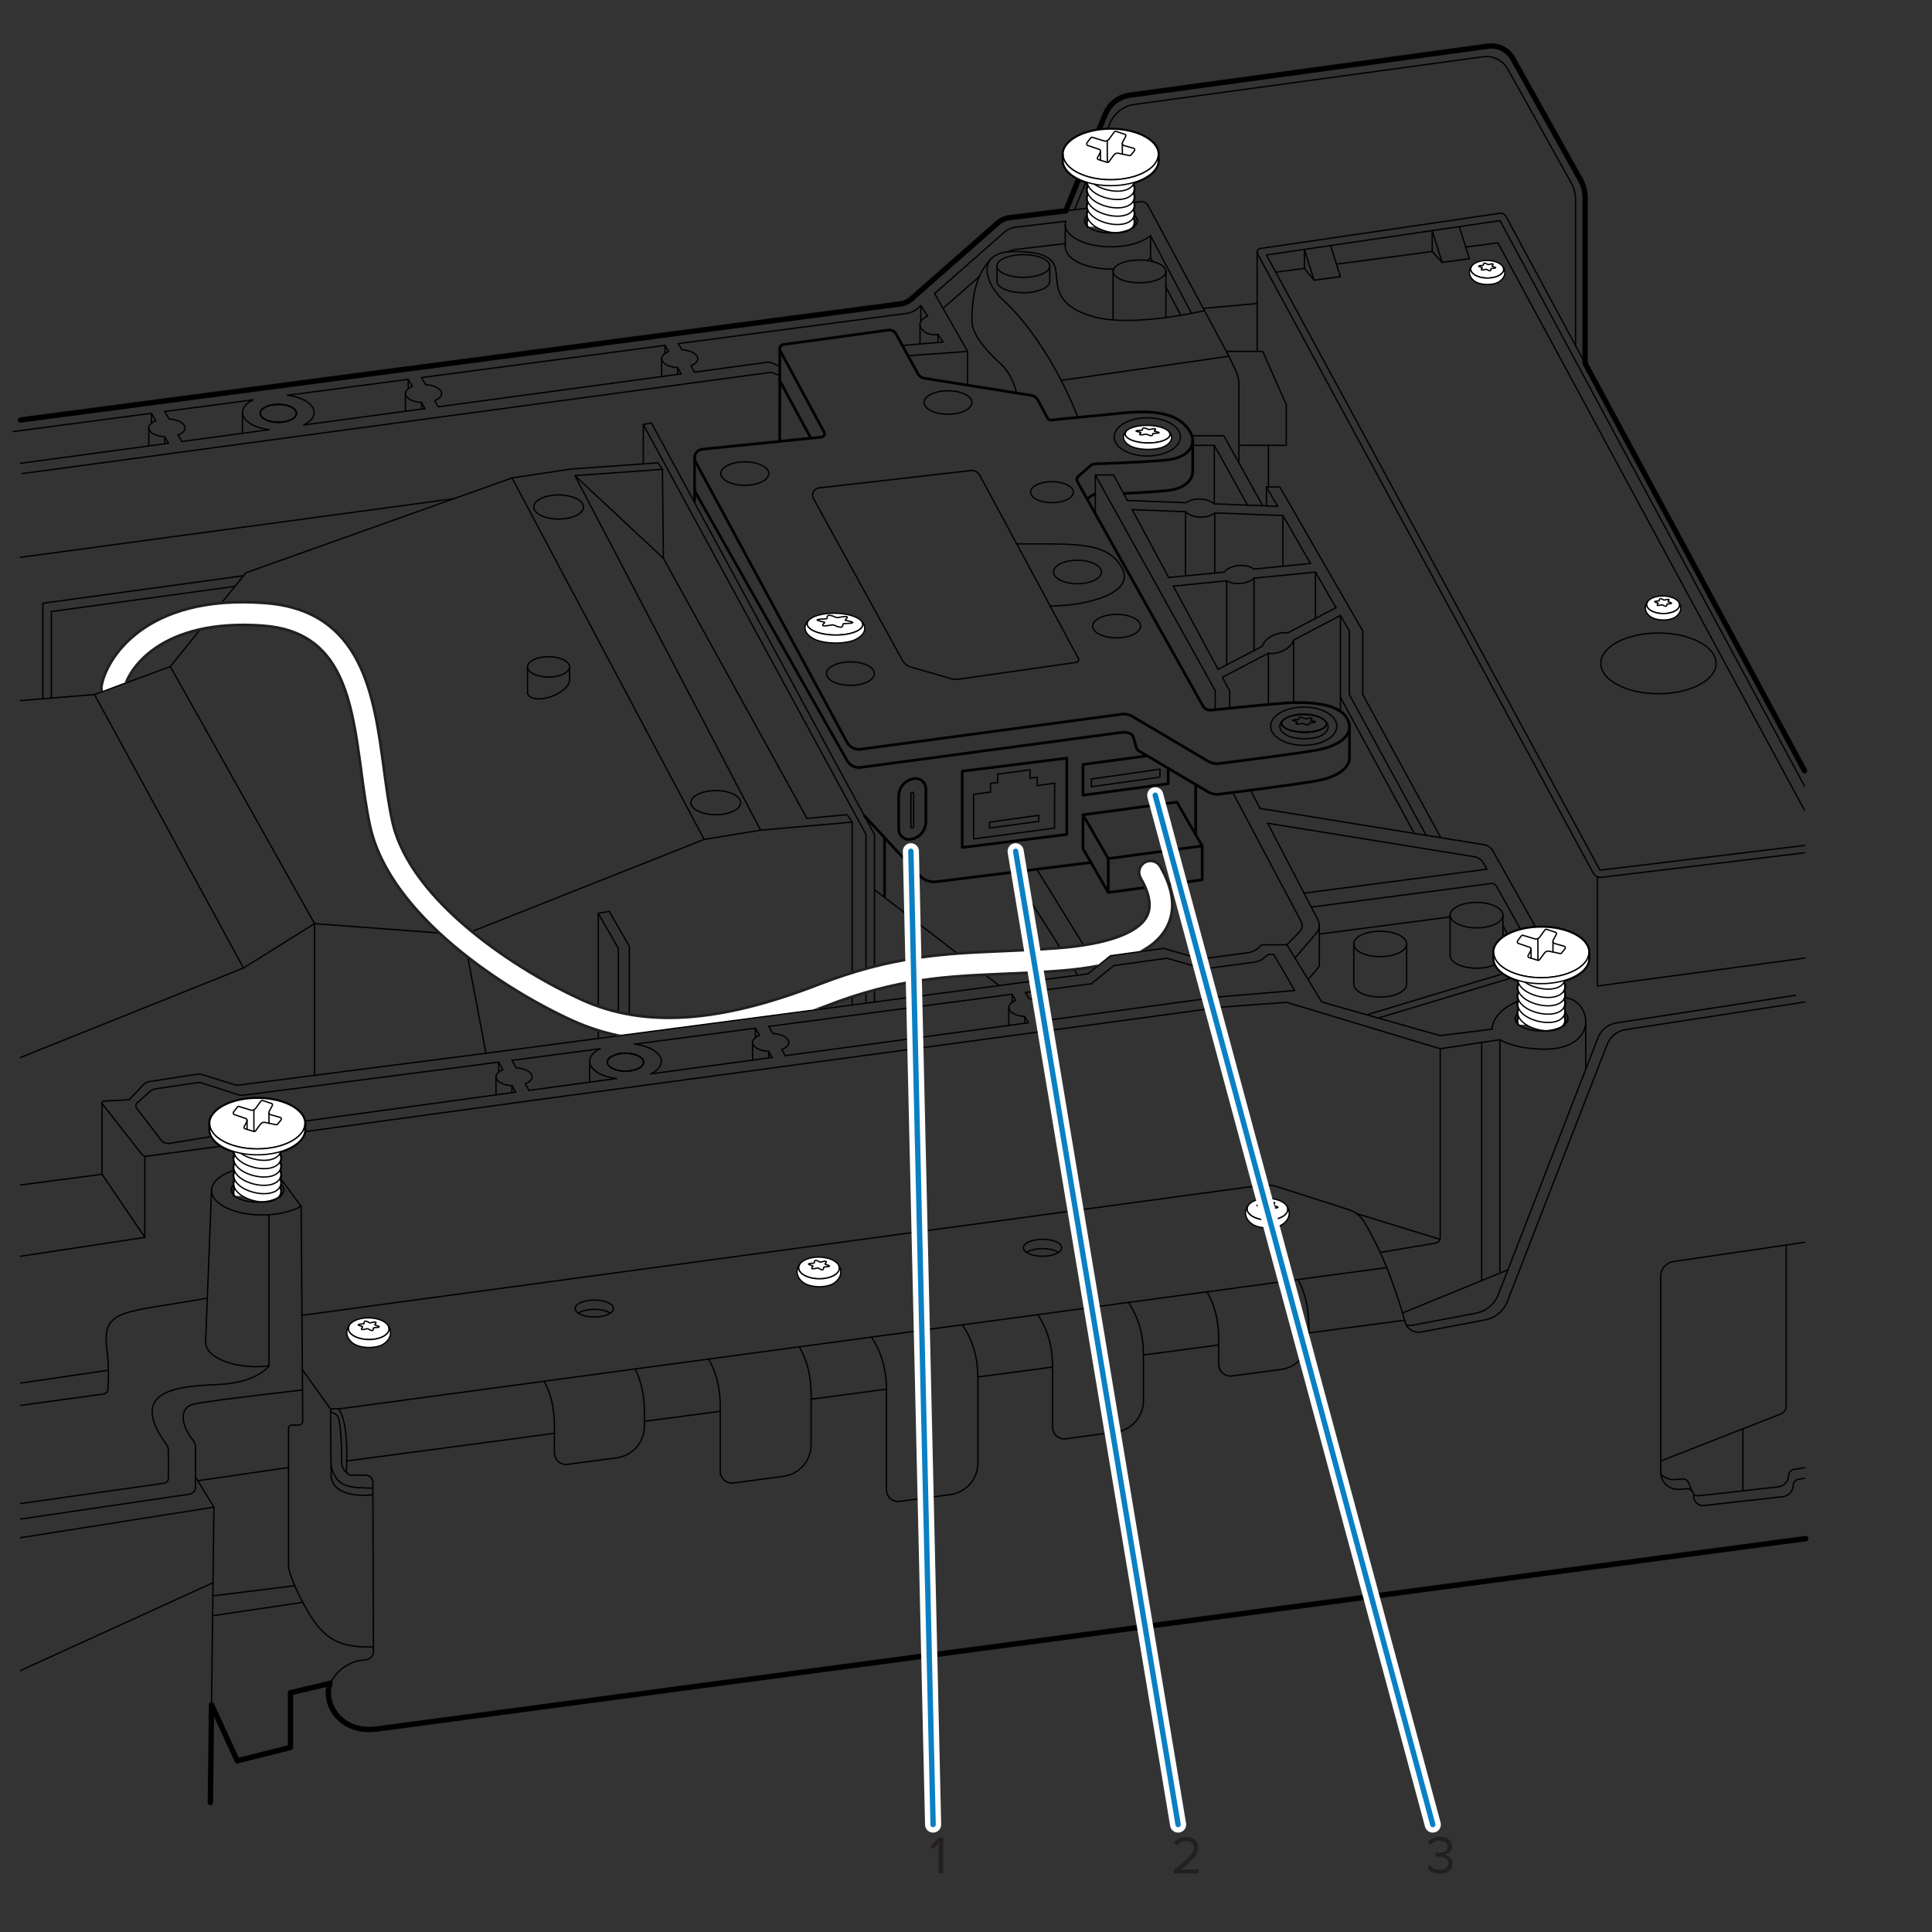 <?xml version="1.0" encoding="UTF-8"?>
<svg xmlns="http://www.w3.org/2000/svg" width="5in" height="5in" version="1.1" xmlns:xlink="http://www.w3.org/1999/xlink" viewBox="0 0 360 360">
  <rect x="0" y="0" width="360" height="360" fill="#333333" stroke="none"/>
  <defs>
    <style>
      .cls-1, .cls-2, .cls-3, .cls-4, .cls-5 {
        stroke-miterlimit: 10;
      }

      .cls-1, .cls-6, .cls-3, .cls-7, .cls-4, .cls-8, .cls-9, .cls-5 {
        stroke-width: .25px;
      }

      .cls-1, .cls-6, .cls-3, .cls-10, .cls-8, .cls-9, .cls-5 {
        stroke: #010101;
      }

      .cls-1, .cls-11, .cls-12, .cls-7, .cls-13, .cls-4, .cls-10, .cls-8, .cls-14, .cls-15 {
        fill: none;
      }

      .cls-16 {
        fill: #231f20;
      }

      .cls-2 {
        stroke: #231f20;
      }

      .cls-2, .cls-17, .cls-9, .cls-5 {
        fill: #fff;
      }

      .cls-2, .cls-10, .cls-14 {
        stroke-width: .5px;
      }

      .cls-6 {
        fill: #8d9199;
      }

      .cls-6, .cls-11, .cls-7, .cls-13, .cls-10, .cls-8, .cls-14, .cls-9, .cls-15 {
        stroke-linecap: round;
      }

      .cls-6, .cls-7, .cls-13, .cls-10, .cls-8, .cls-14, .cls-9 {
        stroke-linejoin: round;
      }

      .cls-11 {
        stroke: #fff;
        stroke-width: 3px;
      }

      .cls-11, .cls-15 {
        stroke-miterlimit: 4.121;
      }

      .cls-3 {
        fill: #d2d3d4;
      }

      .cls-7, .cls-13, .cls-4, .cls-14 {
        stroke: #000;
      }

      .cls-15 {
        stroke: #0a7fc3;
      }

      .cls-18 {
        clip-path: url(#clippath);
      }
    </style>
    <clipPath id="clippath">
      <polygon class="cls-12" points="214.084 176.961 206.857 177.969 203.091 181.013 154.063 187.763 109.869 193.571 67.895 177.461 29.564 129.418 24.012 126.89 18.309 129.042 17.271 117.563 39.298 103.058 71.254 111.604 118.664 151.806 196.019 162.13 215.261 154.278 222.804 164.106 220.022 171.042 217.133 175.764 214.084 176.961"/>
    </clipPath>
  </defs>
  <!-- Generator: Adobe Illustrator 28.6.0, SVG Export Plug-In . SVG Version: 1.2.0 Build 709)  -->
  <g>
    <g id="Layer_2">
      <g>
        <line class="cls-13" x1="336.251" y1="143.621" x2="295.361" y2="67.701"/>
        <path class="cls-13" d="M295.361,67.701v-30.887c0-1.154-.295-2.288-.857-3.296l-12.618-22.609c-.917-1.643-2.747-2.557-4.612-2.302l-66.752,9.129c-2.037.279-3.771,1.621-4.551,3.523l-7.39,18.024"/>
        <path class="cls-13" d="M3.811,78.26l23.373-3.083,2.489-.33,45.369-5.987,2.489-.321,45.36-5.987,2.489-.33,42.381-5.591c.764-.094,1.49-.424,2.074-.943l16.141-14.19c.594-.509,1.32-.839,2.103-.933l10.502-1.281"/>
      </g>
      <g>
        <path class="cls-13" d="M336.483,286.692s-260.375,34.664-266.153,35.467c-5.777.802-9.148-3.049-9.148-6.74,0-.623.104-1.208.288-1.75"/>
        <line class="cls-13" x1="39.414" y1="317.663" x2="39.196" y2="335.88"/>
        <polyline class="cls-13" points="61.476 313.67 54.121 315.418 54.121 325.609 44.214 328.097 39.414 317.663"/>
      </g>
      <path class="cls-7" d="M336.251,143.621l-55.625-103.281c-.23-.427-.703-.665-1.183-.594l-44.634,6.564c-.459.068-.711.571-.49.979l62.561,115.399c.299.551.904.864,1.526.788l37.846-4.57"/>
      <path class="cls-7" d="M336.251,157.54l-38.009,4.589c-.006.001-.014.001-.02.001-.062,0-.119-.033-.148-.088l-62.091-114.533,43.517-6.399,56.752,105.374"/>
      <line class="cls-7" x1="243.049" y1="50.009" x2="237.719" y2="50.713"/>
      <line class="cls-7" x1="266.866" y1="46.863" x2="249.033" y2="49.218"/>
      <polyline class="cls-7" points="336.251 151.003 279.119 45.245 273.116 46.038"/>
      <polygon class="cls-7" points="266.866 42.968 268.727 48.896 266.866 46.863 266.866 42.968"/>
      <polyline class="cls-7" points="271.936 42.281 273.798 48.209 268.727 48.896"/>
      <polygon class="cls-7" points="243.049 46.468 244.852 52.21 243.049 50.009 243.049 46.468"/>
      <polyline class="cls-7" points="247.944 45.75 249.764 51.545 244.852 52.21"/>
      <g>
        <path class="cls-3" d="M274.242,50.737c.44.614,1.551,1.059,2.85,1.078,1.307.018,2.427-.395,2.88-.997-.298-.418-.909-.758-1.682-.94l-.004-0c-.36-.085-.751-.132-1.165-.138-.186-.003-.369.002-.544.019-1.062.084-1.941.463-2.336.978Z"/>
        <path class="cls-5" d="M274.034,50.13c-.003.213.07.419.208.607.44.614,1.551,1.059,2.85,1.078,1.307.018,2.427-.395,2.88-.997.143-.184.222-.388.225-.601.002-.16-.041-.316-.119-.462-.104-.195-.276-.376-.498-.535q-.004-.004-.008-.008c-.557-.399-1.435-.663-2.434-.677-1.007-.014-1.911.231-2.479.626-.012.007-.023.015-.035.026-.161.116-.296.247-.397.386-.004.008-.012.015-.016.023-.113.166-.176.347-.179.533Z"/>
        <path class="cls-1" d="M276.581,49.023c-.163.025-.174.246-.169.36.002.038-.055.068-.135.072-.241.012-.711.045-.742.123-.032.078.375.199.589.257.071.019.1.058.069.092-.093.103-.254.308-.123.363.131.055.55-.044.758-.1.07-.019.155-.01.205.021.149.093.456.268.619.244.163-.024.174-.247.169-.361-.002-.038.055-.068.135-.072.241-.011.711-.044.742-.123.032-.079-.375-.202-.589-.26-.071-.019-.1-.058-.069-.093.093-.104.254-.313.123-.367-.131-.054-.55.048-.758.104-.07.019-.155.01-.205-.02-.149-.092-.456-.265-.619-.24Z"/>
        <path class="cls-5" d="M273.798,50.711c-.005.353.1.689.294.992.219.345.546.642.957.872.54.266,1.248.428,2.027.439.741.01,1.419-.117,1.954-.341.004 0.0.008 0.0.011-.004.459-.233.829-.547,1.066-.916,0,0,.004 0.0.004-.004.186-.286.294-.608.298-.946.005-.376-.111-.735-.331-1.05.078.146.121.302.119.462-.003.213-.082.417-.225.601-.453.602-1.573,1.015-2.88.997-1.3-.018-2.411-.463-2.85-1.078-.138-.188-.211-.394-.208-.607.003-.186.066-.368.179-.533-.259.327-.409.709-.415,1.115Z"/>
        <path class="cls-12" d="M274.034,50.13c-.003.213.07.419.208.607.44.614,1.551,1.059,2.85,1.078,1.307.018,2.427-.395,2.88-.997.143-.184.222-.388.225-.601.002-.16-.041-.316-.119-.462-.13-.196-.299-.377-.498-.535q-.004-.004-.008-.008c-.598-.48-1.464-.788-2.436-.802-.98-.014-1.866.278-2.477.752-.012.007-.023.015-.035.026-.15.116-.281.247-.397.386-.004.008-.012.015-.016.023-.113.166-.176.347-.179.533Z"/>
      </g>
      <g>
        <path class="cls-3" d="M209.93,81.45c.602.617,2.116,1.067,3.884,1.092,1.779.025,3.3-.383,3.913-.982-.408-.42-1.241-.762-2.293-.948l-.005-0c-.49-.087-1.022-.136-1.586-.144-.253-.004-.502.001-.74.016-1.444.078-2.639.453-3.174.966Z"/>
        <path class="cls-5" d="M209.644,80.842c-.003.213.097.419.286.608.602.617,2.116,1.067,3.884,1.092,1.779.025,3.3-.383,3.913-.982.194-.183.3-.387.303-.6.002-.16-.058-.316-.164-.462-.142-.196-.377-.378-.68-.538q-.005-.004-.01-.008c-.76-.402-1.956-.67-3.316-.689-1.37-.019-2.599.222-3.37.614-.016.007-.031.015-.047.026-.219.115-.402.245-.538.384-.005.008-.016.015-.021.023-.152.165-.238.346-.24.533Z"/>
        <path class="cls-1" d="M213.104,79.749c-.222.024-.236.246-.228.359.003.038-.074.067-.184.071-.328.011-.967.041-1.009.119-.043.078.512.201.802.26.097.02.137.058.095.093-.126.103-.344.307-.165.362.179.055.748-.042,1.031-.096.095-.018.211-.009.279.022.203.093.622.271.844.247.222-.023.236-.246.228-.36-.003-.038.074-.068.184-.071.328-.01.967-.04,1.009-.119.043-.079-.512-.204-.802-.263-.097-.02-.137-.059-.095-.093.126-.104.344-.311.166-.366-.179-.055-.748.045-1.031.1-.095.019-.211.01-.279-.021-.203-.093-.622-.267-.844-.243Z"/>
        <path class="cls-5" d="M209.325,81.423c-.005.353.14.69.405.994.3.346.746.645,1.306.877.736.269,1.701.434,2.761.449,1.008.014,1.931-.11,2.658-.331.005 0.0.01 0.0.016-.004.624-.231,1.125-.543,1.445-.911,0,0,.005 0.0.005-.004.252-.285.396-.606.401-.944.005-.376-.155-.736-.456-1.052.107.146.166.303.164.462-.003.213-.109.417-.303.6-.614.599-2.135,1.007-3.913.982-1.769-.025-3.283-.476-3.884-1.092-.189-.189-.289-.396-.286-.608.003-.186.088-.367.24-.533-.351.326-.553.707-.559,1.113Z"/>
        <path class="cls-12" d="M209.644,80.842c-.003.213.097.419.286.608.602.617,2.116,1.067,3.884,1.092,1.779.025,3.3-.383,3.913-.982.194-.183.3-.387.303-.6.002-.16-.058-.316-.164-.462-.178-.196-.408-.378-.68-.538q-.005-.004-.01-.008c-.816-.483-1.995-.796-3.319-.815-1.334-.019-2.538.268-3.367.739-.016.007-.031.015-.047.026-.203.115-.381.245-.538.384-.005.008-.016.015-.021.023-.152.165-.238.346-.24.533Z"/>
      </g>
      <g>
        <path class="cls-3" d="M150.742,116.98c.745.764,2.621,1.322,4.812,1.353,2.204.031,4.088-.474,4.848-1.217-.505-.52-1.537-.945-2.841-1.175l-.006-0c-.607-.107-1.266-.169-1.964-.178-.314-.004-.622.001-.917.02-1.789.097-3.269.561-3.932,1.197Z"/>
        <path class="cls-5" d="M150.388,116.227c-.004.264.121.52.355.754.745.764,2.621,1.322,4.812,1.353,2.204.031,4.088-.474,4.848-1.217.24-.227.372-.48.376-.743.003-.198-.071-.392-.203-.573-.176-.243-.468-.468-.843-.666q-.006-.005-.013-.01c-.941-.498-2.423-.83-4.108-.854-1.698-.024-3.22.275-4.176.76-.019.009-.039.018-.058.032-.271.142-.498.304-.667.476-.007.009-.02.019-.026.028-.189.205-.294.429-.298.66Z"/>
        <path class="cls-1" d="M154.455,114.657c-.341.037-.363.378-.351.552.004.058-.114.104-.283.109-.505.016-1.487.063-1.553.183-.066.12.787.309,1.235.4.15.03.21.09.146.142-.193.158-.53.473-.255.557.275.085,1.15-.064,1.586-.147.146-.028.324-.014.429.034.312.144.957.416,1.298.381.341-.036.363-.379.351-.554-.004-.059.114-.104.283-.11.505-.016,1.487-.061,1.553-.183.066-.122-.787-.314-1.234-.405-.15-.03-.21-.09-.146-.144.193-.16.53-.479.255-.564-.275-.084-1.15.069-1.586.155-.146.028-.324.015-.429-.033-.312-.142-.957-.411-1.298-.374Z"/>
        <path class="cls-5" d="M149.993,116.946c-.006.438.174.855.502,1.231.372.429.924.799,1.619,1.087.912.333,2.107.538,3.42.557,1.249.018,2.392-.136,3.293-.41.006 0.0.013 0.0.019-.004.773-.286,1.393-.673,1.791-1.128,0,0,.006 0.0.006-.005.313-.353.491-.751.497-1.17.007-.466-.192-.911-.565-1.303.132.181.206.375.203.573-.004.264-.135.516-.376.743-.76.743-2.645,1.248-4.848,1.217-2.191-.031-4.067-.589-4.812-1.353-.234-.234-.358-.49-.355-.754.003-.231.109-.455.298-.66-.435.404-.685.876-.692,1.379Z"/>
        <path class="cls-12" d="M150.388,116.227c-.004.264.121.52.355.754.745.764,2.621,1.322,4.812,1.353,2.204.031,4.088-.474,4.848-1.217.24-.227.372-.48.376-.743.003-.198-.071-.392-.203-.573-.221-.243-.506-.469-.843-.666q-.006-.005-.013-.01c-1.01-.598-2.472-.986-4.112-1.009-1.653-.023-3.144.332-4.171.916-.019.009-.039.018-.058.032-.252.142-.472.304-.667.476-.007.009-.02.019-.026.028-.189.205-.294.429-.298.66Z"/>
      </g>
      <g>
        <path class="cls-3" d="M307.023,113.254c.44.614,1.551,1.059,2.85,1.078,1.307.018,2.427-.395,2.88-.997-.298-.418-.909-.758-1.682-.94l-.004-0c-.36-.085-.751-.132-1.165-.138-.186-.003-.369.002-.544.019-1.062.084-1.941.463-2.336.978Z"/>
        <path class="cls-5" d="M306.814,112.647c-.003.213.07.419.208.607.44.614,1.551,1.059,2.85,1.078,1.307.018,2.427-.395,2.88-.997.143-.184.222-.388.225-.601.002-.16-.041-.316-.119-.462-.104-.195-.276-.376-.498-.535q-.004-.004-.008-.008c-.557-.399-1.435-.663-2.434-.677-1.007-.014-1.911.231-2.479.626-.012.007-.023.015-.035.026-.161.116-.296.247-.397.386-.004.008-.012.015-.016.023-.113.166-.176.347-.179.533Z"/>
        <path class="cls-1" d="M309.361,111.541c-.163.025-.174.246-.169.36.002.038-.055.068-.135.072-.241.012-.711.045-.742.123-.032.078.375.199.589.257.071.019.1.058.069.092-.093.103-.254.308-.123.363.131.055.55-.044.758-.1.07-.019.155-.01.205.021.149.093.456.268.619.244.163-.024.174-.247.169-.361-.002-.038.055-.068.135-.072.241-.011.711-.044.742-.123.032-.079-.375-.202-.589-.26-.071-.019-.1-.058-.069-.093.093-.104.254-.313.123-.367-.131-.054-.55.048-.758.104-.07.019-.155.01-.205-.02-.149-.092-.456-.265-.619-.24Z"/>
        <path class="cls-5" d="M306.578,113.229c-.005.353.1.689.294.992.219.345.546.642.957.872.54.266,1.248.428,2.027.439.741.01,1.419-.117,1.954-.341.004 0.0.008 0.0.011-.004.459-.233.829-.547,1.066-.916,0,0,.004 0.0.004-.004.186-.286.294-.608.298-.946.005-.376-.111-.735-.331-1.05.078.146.121.302.119.462-.003.213-.082.417-.225.601-.453.602-1.573,1.015-2.88.997-1.3-.018-2.411-.463-2.85-1.078-.138-.188-.211-.394-.208-.607.003-.186.066-.368.179-.533-.259.327-.409.709-.415,1.115Z"/>
        <path class="cls-12" d="M306.814,112.647c-.003.213.07.419.208.607.44.614,1.551,1.059,2.85,1.078,1.307.018,2.427-.395,2.88-.997.143-.184.222-.388.225-.601.002-.16-.041-.316-.119-.462-.13-.196-.299-.377-.498-.535q-.004-.004-.008-.008c-.598-.48-1.464-.788-2.436-.802-.98-.014-1.866.278-2.477.752-.012.007-.023.015-.035.026-.15.116-.281.247-.397.386-.004.008-.012.015-.016.023-.113.166-.176.347-.179.533Z"/>
      </g>
      <g>
        <path class="cls-3" d="M232.625,226.01c.543.758,1.913,1.307,3.516,1.329,1.612.023,2.993-.488,3.552-1.23-.368-.516-1.121-.935-2.075-1.159l-.005-0c-.444-.105-.926-.163-1.437-.17-.23-.003-.455.003-.671.023-1.309.103-2.394.571-2.881,1.206Z"/>
        <path class="cls-5" d="M232.368,225.261c-.004.262.086.517.257.749.543.758,1.913,1.307,3.516,1.329,1.612.023,2.993-.488,3.552-1.23.177-.227.274-.479.278-.742.003-.197-.051-.39-.147-.569-.128-.241-.34-.464-.614-.66q-.005-.005-.009-.009c-.687-.493-1.77-.817-3.003-.835-1.242-.018-2.358.286-3.058.773-.014.009-.028.018-.043.032-.199.143-.365.304-.49.476-.005.009-.014.019-.019.028-.139.204-.217.428-.22.658Z"/>
        <path class="cls-1" d="M235.51,223.897c-.201.031-.215.304-.209.444.002.047-.067.084-.167.088-.298.015-.877.055-.916.151-.039.096.463.246.726.317.088.024.124.071.085.114-.114.127-.314.381-.152.448.162.067.678-.055.935-.123.086-.023.191-.012.252.026.183.114.563.331.764.301.201-.03.215-.305.209-.445-.002-.047.067-.084.167-.089.298-.014.876-.054.916-.152.039-.098-.463-.249-.726-.321-.088-.024-.124-.072-.085-.115.114-.129.314-.386.152-.453-.162-.067-.678.059-.935.129-.086.023-.191.013-.252-.025-.183-.113-.563-.327-.764-.296Z"/>
        <path class="cls-5" d="M232.077,225.979c-.006.436.124.85.362,1.224.271.426.673.792,1.18,1.076.666.328,1.54.528,2.501.542.914.013,1.751-.144,2.411-.421.005 0.0.009 0.0.014-.004.567-.287,1.022-.675,1.315-1.13,0,0,.005 0.0.005-.005.23-.353.362-.75.368-1.167.007-.464-.137-.907-.408-1.295.096.18.149.372.147.569-.004.262-.101.514-.278.742-.559.742-1.94,1.253-3.552,1.23-1.603-.023-2.974-.572-3.516-1.329-.17-.232-.26-.487-.257-.749.003-.23.081-.454.22-.658-.32.403-.505.874-.512,1.376Z"/>
        <path class="cls-12" d="M232.368,225.261c-.004.262.086.517.257.749.543.758,1.913,1.307,3.516,1.329,1.612.023,2.993-.488,3.552-1.23.177-.227.274-.479.278-.742.003-.197-.051-.39-.147-.569-.161-.241-.368-.465-.614-.66q-.005-.005-.009-.009c-.737-.592-1.805-.972-3.005-.989-1.209-.017-2.302.343-3.056.927-.014.009-.028.018-.043.032-.185.143-.347.305-.49.476-.005.009-.014.019-.019.028-.139.204-.217.428-.22.658Z"/>
      </g>
      <g>
        <path class="cls-3" d="M149.064,236.957c.543.758,1.913,1.307,3.516,1.329,1.612.023,2.993-.488,3.552-1.23-.368-.516-1.121-.935-2.075-1.159l-.005-0c-.444-.105-.926-.163-1.437-.17-.23-.003-.455.003-.671.023-1.309.103-2.394.571-2.881,1.206Z"/>
        <path class="cls-5" d="M148.807,236.208c-.004.262.086.517.257.749.543.758,1.913,1.307,3.516,1.329,1.612.023,2.993-.488,3.552-1.23.177-.227.274-.479.278-.742.003-.197-.051-.39-.147-.569-.128-.241-.34-.464-.614-.66q-.005-.005-.009-.009c-.687-.493-1.77-.817-3.003-.835-1.242-.018-2.358.286-3.058.773-.014.009-.028.018-.043.032-.199.143-.365.304-.49.476-.005.009-.014.019-.019.028-.139.204-.217.428-.22.658Z"/>
        <path class="cls-1" d="M151.949,234.843c-.201.031-.215.304-.209.444.002.047-.067.084-.167.088-.298.015-.877.055-.916.151-.039.096.463.246.726.317.088.024.124.071.085.114-.114.127-.314.381-.152.448.162.067.678-.055.935-.123.086-.023.191-.012.252.026.183.114.563.331.764.301.201-.03.215-.305.209-.445-.002-.047.067-.084.167-.089.298-.014.876-.054.916-.152.039-.098-.463-.249-.726-.321-.088-.024-.124-.072-.085-.115.114-.129.314-.386.152-.453-.162-.067-.678.059-.935.129-.086.023-.191.013-.252-.025-.183-.113-.563-.327-.764-.296Z"/>
        <path class="cls-5" d="M148.516,236.926c-.006.436.124.85.362,1.224.271.426.673.792,1.18,1.076.666.328,1.54.528,2.501.542.914.013,1.751-.144,2.411-.421.005 0.0.009 0.0.014-.004.567-.287,1.022-.675,1.315-1.13,0,0,.005 0.0.005-.005.23-.353.362-.75.368-1.167.007-.464-.137-.907-.408-1.295.096.18.149.372.147.569-.004.262-.101.514-.278.742-.559.742-1.94,1.253-3.552,1.23-1.603-.023-2.974-.572-3.516-1.329-.17-.232-.26-.487-.257-.749.003-.23.081-.454.22-.658-.32.403-.505.874-.512,1.376Z"/>
        <path class="cls-12" d="M148.807,236.208c-.004.262.086.517.257.749.543.758,1.913,1.307,3.516,1.329,1.612.023,2.993-.488,3.552-1.23.177-.227.274-.479.278-.742.003-.197-.051-.39-.147-.569-.161-.241-.368-.465-.614-.66q-.005-.005-.009-.009c-.737-.592-1.805-.972-3.005-.989-1.209-.017-2.302.343-3.056.927-.014.009-.028.018-.043.032-.185.143-.347.305-.49.476-.005.009-.014.019-.019.028-.139.204-.217.428-.22.658Z"/>
      </g>
      <g>
        <path class="cls-3" d="M65.163,248.278c.543.758,1.913,1.307,3.516,1.329,1.612.023,2.993-.488,3.552-1.23-.368-.516-1.121-.935-2.075-1.159l-.005-0c-.444-.105-.926-.163-1.437-.17-.23-.003-.455.003-.671.023-1.309.103-2.394.571-2.881,1.206Z"/>
        <path class="cls-5" d="M64.906,247.529c-.004.262.086.517.257.749.543.758,1.913,1.307,3.516,1.329,1.612.023,2.993-.488,3.552-1.23.177-.227.274-.479.278-.742.003-.197-.051-.39-.147-.569-.128-.241-.34-.464-.614-.66q-.005-.005-.009-.009c-.687-.493-1.77-.817-3.003-.835-1.242-.018-2.358.286-3.058.773-.014.009-.028.018-.043.032-.199.143-.365.304-.49.476-.005.009-.014.019-.019.028-.139.204-.217.428-.22.658Z"/>
        <path class="cls-1" d="M68.047,246.164c-.201.031-.215.304-.209.444.002.047-.067.084-.167.088-.298.015-.877.055-.916.151-.039.096.463.246.726.317.088.024.124.071.085.114-.114.127-.314.381-.152.448.162.067.678-.055.935-.123.086-.023.191-.012.252.026.183.114.563.331.764.301.201-.03.215-.305.209-.445-.002-.047.067-.084.167-.089.298-.014.876-.054.916-.152.039-.098-.463-.249-.726-.321-.088-.024-.124-.072-.085-.115.114-.129.314-.386.152-.453-.162-.067-.678.059-.935.129-.086.023-.191.013-.252-.025-.183-.113-.563-.327-.764-.296Z"/>
        <path class="cls-5" d="M64.614,248.247c-.006.436.124.85.362,1.224.271.426.673.792,1.18,1.076.666.328,1.54.528,2.501.542.914.013,1.751-.144,2.411-.421.005 0.0.009 0.0.014-.004.567-.287,1.022-.675,1.315-1.13,0,0,.005 0.0.005-.005.23-.353.362-.75.368-1.167.007-.464-.137-.907-.408-1.295.096.18.149.372.147.569-.004.262-.101.514-.278.742-.559.742-1.94,1.253-3.552,1.23-1.603-.023-2.974-.572-3.516-1.329-.17-.232-.26-.487-.257-.749.003-.23.081-.454.22-.658-.32.403-.505.874-.512,1.376Z"/>
        <path class="cls-12" d="M64.906,247.529c-.004.262.086.517.257.749.543.758,1.913,1.307,3.516,1.329,1.612.023,2.993-.488,3.552-1.23.177-.227.274-.479.278-.742.003-.197-.051-.39-.147-.569-.161-.241-.368-.465-.614-.66q-.005-.005-.009-.009c-.737-.592-1.805-.972-3.005-.989-1.209-.017-2.302.343-3.056.927-.014.009-.028.018-.043.032-.185.143-.347.305-.49.476-.005.009-.014.019-.019.028-.139.204-.217.428-.22.658Z"/>
      </g>
      <ellipse class="cls-7" cx="309.027" cy="123.613" rx="10.742" ry="5.658"/>
      <ellipse class="cls-7" cx="213.782" cy="81.406" rx="6.169" ry="3.563"/>
      <g>
        <path class="cls-7" d="M239.081,135.358c.602.617,2.116,1.067,3.884,1.092,1.779.025,3.3-.383,3.913-.982"/>
        <path class="cls-7" d="M238.795,134.75c-.003.213.097.419.286.608.602.617,2.116,1.067,3.884,1.092,1.779.025,3.3-.383,3.913-.982.194-.183.3-.387.303-.6.002-.16-.058-.316-.164-.462-.142-.196-.377-.378-.68-.538q-.005-.004-.01-.008c-.76-.402-1.956-.67-3.316-.689-1.37-.019-2.599.222-3.37.614-.016.007-.031.015-.047.026-.219.115-.402.245-.538.384-.005.008-.016.015-.021.023-.152.165-.238.346-.24.533Z"/>
        <path class="cls-7" d="M242.254,133.657c-.222.024-.236.246-.228.359.003.038-.074.067-.184.071-.328.011-.967.041-1.009.119-.043.078.512.201.802.26.097.02.137.058.095.093-.126.103-.344.307-.165.362.179.055.748-.042,1.031-.096.095-.018.211-.009.279.022.203.093.622.271.844.247.222-.023.236-.246.228-.36-.003-.038.074-.068.184-.071.328-.01.967-.04,1.009-.119.043-.079-.512-.204-.802-.263-.097-.02-.137-.059-.095-.093.126-.104.344-.311.166-.366-.179-.055-.748.045-1.031.1-.095.019-.211.01-.279-.021-.203-.093-.622-.267-.844-.243Z"/>
        <path class="cls-7" d="M238.476,135.331c-.005.353.14.69.405.994.3.346.746.645,1.306.877.736.269,1.701.434,2.761.449,1.008.014,1.931-.11,2.658-.331.005 0.0.01 0.0.016-.004.624-.231,1.125-.543,1.445-.911,0,0,.005 0.0.005-.004.252-.285.396-.606.401-.944.005-.376-.155-.736-.456-1.052.107.146.166.303.164.462-.003.213-.109.417-.303.6-.614.599-2.135,1.007-3.913.982-1.769-.025-3.283-.476-3.884-1.092-.189-.189-.289-.396-.286-.608.003-.186.088-.367.24-.533-.351.326-.553.707-.559,1.113Z"/>
        <path class="cls-7" d="M238.795,134.75c-.003.213.097.419.286.608.602.617,2.116,1.067,3.884,1.092,1.779.025,3.3-.383,3.913-.982.194-.183.3-.387.303-.6.002-.16-.058-.316-.164-.462-.178-.196-.408-.378-.68-.538q-.005-.004-.01-.008c-.816-.483-1.995-.796-3.319-.815-1.334-.019-2.538.268-3.367.739-.016.007-.031.015-.047.026-.203.115-.381.245-.538.384-.005.008-.016.015-.021.023-.152.165-.238.346-.24.533Z"/>
      </g>
      <ellipse class="cls-4" cx="242.933" cy="135.313" rx="6.169" ry="3.563"/>
      <ellipse class="cls-7" cx="208.063" cy="116.665" rx="4.463" ry="2.187"/>
      <ellipse class="cls-7" cx="200.767" cy="106.581" rx="4.463" ry="2.187"/>
      <ellipse class="cls-7" cx="158.465" cy="125.517" rx="4.463" ry="2.187"/>
      <ellipse class="cls-7" cx="138.782" cy="88.245" rx="4.463" ry="2.187"/>
      <ellipse class="cls-7" cx="176.645" cy="74.998" rx="4.463" ry="2.187"/>
      <ellipse class="cls-7" cx="196.019" cy="91.704" rx="3.984" ry="1.952"/>
      <path class="cls-7" d="M295.361,67.701v-30.887c0-1.154-.295-2.288-.857-3.296l-12.618-22.609c-.917-1.643-2.747-2.557-4.612-2.302l-66.752,9.129c-2.037.279-3.771,1.621-4.551,3.523l-7.39,18.024"/>
      <path class="cls-7" d="M293.582,64.397v-27.116c0-1.154-.295-2.288-.857-3.296l-11.768-21.107c-.917-1.643-2.747-2.557-4.612-2.302l-64.97,8.885c-2.037.279-3.771,1.621-4.551,3.523l-6.601,16.098"/>
      <path class="cls-7" d="M336.483,287.013s-260.375,34.664-266.153,35.467c-5.777.802-9.148-3.049-9.148-6.74s3.651-6.018,5.878-6.319c.48-.065.87-.116,1.187-.156.765-.096,1.338-.746,1.336-1.517l-.111-31.55c-.003-.731-.596-1.322-1.326-1.322h-2.728c-.507,0-.908-.424-.877-.93.14-2.263.328-8.091-1.18-11.083-.122-.243-.382-.384-.654-.384h-.629c-.272,0-.492.221-.489.493.023,2.17.115,10.816.115,12.025,0,1.384,1.277,4.152,7.776,3.551"/>
      <path class="cls-7" d="M69.476,277.304c-3.88-.16-6.795.201-7.785-4.212"/>
      <path class="cls-7" d="M64.837,274.652c-1.247-1.12-1.167-1.561-1.167-2.965,0-1.404-.12-7.182-.843-7.944-.271-.286-.722-.476-1.181-.602"/>
      <path class="cls-7" d="M69.58,306.893c-5.288.06-8.658-.662-11.968-6.199-2.404-4.021-3.348-6.741-3.684-7.928-.115-.406-.167-.825-.167-1.247v-25.339c0-.349.283-.632.632-.632h1.234c.432,0,.782-.35.782-.782l-.297-40.005"/>
      <path class="cls-7" d="M336.258,186.711l-33.361,5.149c-1.556.24-2.865,1.292-3.435,2.76l-18.587,47.878c-.693,1.786-2.258,3.088-4.14,3.445l-11.908,2.26c-1.331.253-2.638-.553-2.999-1.859-1.103-3.992-3.715-12.364-7.757-18.833-.62-.993-1.571-1.734-2.686-2.091l-13.276-4.253c-1.053-.337-2.168-.435-3.264-.287l-178.584,24.211"/>
      <path class="cls-7" d="M334.564,185.455l-33.361,5.149c-1.556.24-2.865,1.292-3.435,2.76l-18.587,47.878c-.693,1.786-2.258,3.088-4.14,3.445l-11.908,2.26c-.361.069-.721.059-1.06-.017"/>
      <line class="cls-7" x1="210.264" y1="242.691" x2="224.916" y2="240.711"/>
      <line class="cls-7" x1="148.932" y1="250.96" x2="162.377" y2="249.15"/>
      <line class="cls-7" x1="63.011" y1="262.547" x2="101.404" y2="257.371"/>
      <line class="cls-7" x1="118.347" y1="255.08" x2="132.037" y2="253.242"/>
      <line class="cls-7" x1="179.31" y1="246.859" x2="193.378" y2="244.963"/>
      <line class="cls-7" x1="241.868" y1="238.42" x2="258.396" y2="236.195"/>
      <line class="cls-7" x1="213.064" y1="252.478" x2="227.093" y2="250.611"/>
      <line class="cls-7" x1="151.148" y1="260.718" x2="165.177" y2="258.851"/>
      <line class="cls-7" x1="64.614" y1="272.23" x2="103.308" y2="267.082"/>
      <line class="cls-7" x1="120.072" y1="264.848" x2="134.215" y2="262.972"/>
      <line class="cls-7" x1="182.214" y1="256.579" x2="196.131" y2="254.731"/>
      <line class="cls-7" x1="243.857" y1="248.377" x2="261.733" y2="246.001"/>
      <path class="cls-7" d="M103.308,267.082v3.626c0,1.315,1.158,2.33,2.462,2.156l9.155-1.22c2.946-.393,5.146-2.906,5.146-5.878v-1.22c0-1.952.189-5.6-1.725-9.466l-16.943,2.291c2.065,3.932,1.914,7.675,1.905,9.711Z"/>
      <path class="cls-7" d="M134.214,262.972c-.009.198-.009.387-.009.556v10.65c0,1.315,1.158,2.329,2.462,2.156l9.324-1.241c2.946-.392,5.147-2.905,5.147-5.878v-7.884c0-.189,0-.396.009-.613.009-2.216-.009-5.93-2.216-9.758l-16.896,2.282c2.187,3.828,2.187,7.533,2.178,9.73Z"/>
      <path class="cls-7" d="M227.093,250.611v3.626c0,1.315,1.158,2.33,2.462,2.156l9.155-1.22c2.946-.393,5.146-2.906,5.146-5.878v-.918c0-2.027.198-5.902-1.989-9.956l-16.952,2.291c2.244,3.913,2.197,7.712,2.178,9.9Z"/>
      <path class="cls-7" d="M196.131,254.731c.009.556,0,1.056,0,1.48v9.726c0,1.315,1.158,2.329,2.462,2.156l9.324-1.241c2.946-.392,5.147-2.905,5.147-5.878v-6.97c0-.434.009-.943,0-1.527-.019-2.461-.33-6.119-2.8-9.787l-16.886,2.272c2.442,3.658,2.734,7.316,2.753,9.768Z"/>
      <path class="cls-7" d="M165.177,258.851c.009.613,0,1.16,0,1.612v17.136c0,1.315,1.159,2.33,2.462,2.156l9.429-1.258c2.946-.393,5.146-2.906,5.146-5.877v-14.297c0-.481.009-1.075,0-1.744-.038-2.489-.415-6.119-2.904-9.721l-16.933,2.291c2.442,3.62,2.772,7.241,2.8,9.702Z"/>
      <path class="cls-7" d="M336.251,231.486l-24.421,3.583c-1.367.201-2.38,1.373-2.38,2.755v36.474c0,1.881,1.602,3.363,3.478,3.217l1.358-.106c.718-.056,1.328.521,1.311,1.242l-.003.133c-.024,1.043.877,1.867,1.914,1.751l14.693-1.654c1.08-.122,1.905-1.02,1.936-2.106v-0c.016-.576.441-1.058,1.011-1.146l1.103-.17"/>
      <path class="cls-7" d="M315.586,278.477c.31.184.68.273,1.07.229l14.693-1.654c1.08-.122,1.905-1.02,1.936-2.106v-0c.016-.576.441-1.058,1.011-1.146l1.954-.301"/>
      <path class="cls-7" d="M309.472,274.677c.645.687,1.584,1.089,2.604,1.01l1.358-.106c.508-.04.961.237,1.177.657"/>
      <line class="cls-7" x1="315.31" y1="277.841" x2="314.609" y2="276.239"/>
      <path class="cls-7" d="M332.832,231.987v30.035c0,.639-.391,1.212-.986,1.445l-22.374,8.761"/>
      <line class="cls-7" x1="324.766" y1="277.793" x2="324.766" y2="266.239"/>
      <ellipse class="cls-7" cx="194.263" cy="232.505" rx="3.571" ry="1.581"/>
      <path class="cls-7" d="M197.248,233.372c-.638-.429-1.737-.713-2.985-.713-1.233,0-2.319.276-2.961.697"/>
      <ellipse class="cls-7" cx="110.74" cy="243.826" rx="3.571" ry="1.581"/>
      <path class="cls-7" d="M113.725,244.694c-.638-.429-1.737-.713-2.985-.713-1.233,0-2.319.276-2.961.697"/>
      <line class="cls-7" x1="61.691" y1="262.683" x2="56.408" y2="255.317"/>
      <polyline class="cls-7" points="297.649 163.373 297.649 183.729 336.258 178.526"/>
      <path class="cls-7" d="M3.811,78.26l23.373-3.083,2.489-.33,45.369-5.987,2.489-.321,45.36-5.987,2.489-.33,42.381-5.591c.764-.094,1.49-.424,2.074-.943l16.141-14.19c.594-.509,1.32-.839,2.103-.933l24.42-2.979c.594-.075,1.169.226,1.452.754l15.046,28.035"/>
      <line class="cls-7" x1="78.559" y1="70.35" x2="123.919" y2="64.353"/>
      <line class="cls-7" x1="30.71" y1="76.676" x2="47.134" y2="74.508"/>
      <polyline class="cls-7" points="28.23 77.006 28.221 77.006 2.443 80.419"/>
      <line class="cls-7" x1="53.592" y1="73.65" x2="76.07" y2="70.68"/>
      <path class="cls-7" d="M171.585,56.949l-.572.503c-.585.519-1.301.839-2.074.943l-42.541,5.629"/>
      <path class="cls-7" d="M145.296,68.284l-1.219-.574c-.387-.179-.811-.245-1.226-.189l-13.435,1.82"/>
      <line class="cls-7" x1="175.723" y1="63.731" x2="168.143" y2="64.368"/>
      <path class="cls-7" d="M198.589,41.227l-9.331,1.102c-.783.094-1.509.415-2.103.933l-13.011,11.437"/>
      <line class="cls-7" x1="222.024" y1="58.389" x2="214.386" y2="43.916"/>
      <path class="cls-7" d="M197.74,70.88l28.694-4.132,2.563-.372,1.277,2.694c.38.803.578,1.68.578,2.568v14.612"/>
      <line class="cls-7" x1="56.619" y1="79.184" x2="79.172" y2="76.139"/>
      <line class="cls-7" x1="3.811" y1="86.331" x2="31.398" y2="82.597"/>
      <line class="cls-7" x1="33.878" y1="82.267" x2="50.16" y2="80.061"/>
      <line class="cls-7" x1="81.651" y1="75.799" x2="126.936" y2="69.671"/>
      <path class="cls-7" d="M145.299,70.031l-.865-.407c-.377-.179-.811-.245-1.226-.189l-12.757,1.725-2.48.339-45.294,6.119-2.48.339-45.285,6.128-2.489.339-28.257,3.818"/>
      <line class="cls-7" x1="180.299" y1="65.478" x2="169.199" y2="66.292"/>
      <polyline class="cls-7" points="84.573 92.918 82.282 93.228 79.802 93.567 34.518 99.696 32.029 100.035 3.772 103.854"/>
      <polyline class="cls-7" points="174.15 54.699 180.299 65.478 180.299 71.77"/>
      <path class="cls-7" d="M175.723,63.732l-.938-1.416s-2.106.391-3.099-1.113,1.174-2.287,1.174-2.287l-1.271-1.965-.002,2.925"/>
      <path class="cls-7" d="M129.415,69.341l-.669-1.188c.783-.302,1.282-.783,1.282-1.311,0-.858-1.301-1.565-2.97-1.669l-.66-1.15"/>
      <path class="cls-7" d="M81.651,75.799l-.66-1.15c.792-.302,1.292-.773,1.292-1.311,0-.858-1.292-1.565-2.97-1.669l-.754-1.32"/>
      <path class="cls-7" d="M48.492,77.016c0,.924,1.509,1.678,3.366,1.678,1.867,0,3.375-.754,3.375-1.678s-1.509-1.669-3.375-1.669c-1.857,0-3.366.745-3.366,1.669Z"/>
      <path class="cls-7" d="M47.134,74.508c-1.207.603-1.952,1.433-1.952,2.348,0,1.546,2.112,2.838,4.978,3.206M56.609,79.184h.009c1.197-.594,1.923-1.414,1.923-2.329,0-1.527-2.093-2.829-4.95-3.206h-.028M48.492,77.016c0-.924,1.509-1.669,3.366-1.669,1.867,0,3.375.745,3.375,1.669s-1.509,1.678-3.375,1.678c-1.857,0-3.366-.754-3.366-1.678Z"/>
      <path class="cls-7" d="M48.492,77.016c0,.924,1.509,1.678,3.366,1.678,1.867,0,3.375-.754,3.375-1.678s-1.509-1.669-3.375-1.669c-1.857,0-3.366.745-3.366,1.669Z"/>
      <path class="cls-7" d="M33.878,82.267l-.698-1.226c.792-.302,1.292-.773,1.292-1.311,0-.858-1.292-1.565-2.97-1.669l-.792-1.386"/>
      <path class="cls-7" d="M31.398,82.597l-.688-1.207c-1.678-.094-2.979-.801-2.979-1.659,0-.537.509-1.009,1.292-1.32l-.792-1.405v1.85"/>
      <line class="cls-7" x1="171.432" y1="60.342" x2="171.432" y2="64.092"/>
      <line class="cls-7" x1="123.287" y1="66.842" x2="123.287" y2="70.165"/>
      <line class="cls-7" x1="75.542" y1="73.339" x2="75.542" y2="76.629"/>
      <line class="cls-7" x1="45.182" y1="76.855" x2="45.182" y2="80.736"/>
      <line class="cls-7" x1="27.73" y1="79.731" x2="27.73" y2="83.094"/>
      <line class="cls-7" x1="30.71" y1="81.391" x2="30.71" y2="82.69"/>
      <path class="cls-7" d="M76.07,72.437l0-1.757.764,1.339c-.792.311-1.292.783-1.292,1.32,0,.858,1.301,1.565,2.979,1.659l.651,1.141"/>
      <line class="cls-7" x1="78.559" y1="76.222" x2="78.559" y2="74.998"/>
      <line class="cls-7" x1="126.266" y1="68.502" x2="126.266" y2="69.744"/>
      <path class="cls-7" d="M123.919,65.868l0-1.515.66,1.169c-.792.311-1.292.783-1.292,1.32,0,.858,1.301,1.565,2.979,1.659l.669,1.169"/>
      <path class="cls-7" d="M223.683,178.695l8.764-1.156c.764-.094,1.49-.424,2.074-.943l.62-.545,4.659 0,6.5,10.66,22.026,6.259,9.729-1.204s-.33-3.528,6.034-5.695"/>
      <path class="cls-7" d="M44.011,213.191l-16.727,2.256c-.325.044-.649-.088-.851-.346l-7.353-9.402c-.162-.207-.024-.511.239-.524l4.753-.248,2.66-2.827c.278-.296.648-.49,1.049-.552l8.932-1.381c.315-.049.637-.025.942.07l5.934,1.846c.332.103.682.134,1.027.089l47.256-6.086,2.489-.33,45.369-5.987,2.489-.321,45.36-5.987,2.489-.33,12.657-1.67"/>
      <line class="cls-7" x1="143.245" y1="191.257" x2="188.605" y2="185.26"/>
      <line class="cls-7" x1="95.396" y1="197.583" x2="111.821" y2="195.415"/>
      <path class="cls-7" d="M92.917,197.913h-.009s-47.499,6.159-47.499,6.159c-.353.046-.713.013-1.052-.096l-6.709-2.16c-.307-.099-.633-.126-.953-.078l-7.789,1.17c-.353.053-.683.209-.949.448l-2.379,2.141c-.295.266-.337.714-.095,1.03l4.496,5.857c.395.515,1.041.77,1.682.665l11.026-1.815"/>
      <line class="cls-7" x1="118.279" y1="194.557" x2="140.756" y2="191.587"/>
      <path class="cls-7" d="M224.328,180.532l9.298-1.23c.773-.104,1.49-.424,2.074-.943l.572-.503h1.081s3.9,6.711,3.9,6.711l-14.086,1.184-19.63,2.678-13.435,1.82"/>
      <line class="cls-7" x1="191.085" y1="184.93" x2="203.369" y2="183.305"/>
      <line class="cls-7" x1="121.306" y1="200.091" x2="143.858" y2="197.046"/>
      <line class="cls-7" x1="55.004" y1="209.152" x2="96.085" y2="203.504"/>
      <line class="cls-7" x1="98.564" y1="203.174" x2="114.847" y2="200.968"/>
      <line class="cls-7" x1="146.338" y1="196.706" x2="191.622" y2="190.578"/>
      <path class="cls-7" d="M55.362,211.066l41.75-5.732,2.489-.339,45.285-6.128,2.48-.339,45.294-6.119,2.48-.339,12.757-1.725,19.639-2.678,12.226-.897,28.605,8.649,11.113-1.685s2.688,1.765,8.425,1.765c5.737,0,7.583-3.016,7.583-5.039s-1.315-4.592-4.533-4.592"/>
      <path class="cls-7" d="M194.102,190.248l-.669-1.188c.783-.302,1.282-.783,1.282-1.311,0-.858-1.301-1.565-2.97-1.669l-.66-1.15"/>
      <path class="cls-7" d="M146.338,196.706l-.66-1.15c.792-.302,1.292-.773,1.292-1.311,0-.858-1.292-1.565-2.97-1.669l-.754-1.32"/>
      <path class="cls-7" d="M113.178,197.923c0,.924,1.509,1.678,3.366,1.678,1.867,0,3.375-.754,3.375-1.678s-1.509-1.669-3.375-1.669c-1.857,0-3.366.745-3.366,1.669Z"/>
      <path class="cls-7" d="M111.821,195.415c-1.207.603-1.952,1.433-1.952,2.348,0,1.546,2.112,2.838,4.978,3.206M121.296,200.091h.009c1.197-.594,1.923-1.414,1.923-2.329,0-1.527-2.093-2.829-4.95-3.206h-.028M113.178,197.923c0-.924,1.509-1.669,3.366-1.669,1.867,0,3.375.745,3.375,1.669s-1.509,1.678-3.375,1.678c-1.857,0-3.366-.754-3.366-1.678Z"/>
      <path class="cls-7" d="M113.178,197.923c0,.924,1.509,1.678,3.366,1.678,1.867,0,3.375-.754,3.375-1.678s-1.509-1.669-3.375-1.669c-1.857,0-3.366.745-3.366,1.669Z"/>
      <path class="cls-7" d="M98.564,203.174l-.698-1.226c.792-.302,1.292-.773,1.292-1.311,0-.858-1.292-1.565-2.97-1.669l-.792-1.386"/>
      <path class="cls-7" d="M96.085,203.504l-.688-1.207c-1.678-.094-2.979-.801-2.979-1.659,0-.537.509-1.009,1.292-1.32l-.792-1.405v1.85"/>
      <line class="cls-7" x1="187.974" y1="187.749" x2="187.974" y2="191.072"/>
      <line class="cls-7" x1="140.228" y1="194.246" x2="140.228" y2="197.536"/>
      <line class="cls-7" x1="109.869" y1="197.762" x2="109.869" y2="201.643"/>
      <line class="cls-7" x1="92.417" y1="200.638" x2="92.417" y2="204.001"/>
      <line class="cls-7" x1="95.396" y1="202.298" x2="95.396" y2="203.597"/>
      <path class="cls-7" d="M140.756,193.344l0-1.757.764,1.339c-.792.311-1.292.783-1.292,1.32,0,.858,1.301,1.565,2.979,1.659l.651,1.141"/>
      <line class="cls-7" x1="143.245" y1="197.129" x2="143.245" y2="195.905"/>
      <line class="cls-7" x1="190.953" y1="189.409" x2="190.953" y2="190.651"/>
      <path class="cls-7" d="M188.605,186.775l0-1.515.66,1.169c-.792.311-1.292.783-1.292,1.32,0,.858,1.301,1.565,2.979,1.659l.669,1.169"/>
      <line class="cls-7" x1="174.785" y1="62.316" x2="174.785" y2="63.81"/>
      <line class="cls-7" x1="182.498" y1="51.508" x2="175.726" y2="57.46"/>
      <path class="cls-7" d="M198.496,45.389l-9.239,1.091c-.494.06-.966.209-1.396.442"/>
      <line class="cls-7" x1="214.73" y1="48.719" x2="214.386" y2="48.068"/>
      <line class="cls-7" x1="220.013" y1="58.729" x2="217.243" y2="53.482"/>
      <path class="cls-7" d="M213.737,48.537c.237-.149.455-.306.649-.47v-4.152c-1.473,1.24-4.224,2.074-7.375,2.074-4.703,0-8.516-1.858-8.516-4.15,0-.209.032-.414.093-.614"/>
      <path class="cls-7" d="M198.496,45.991c0,2.292,3.813,4.15,8.516,4.15.166,0,.332-.002.496-.007"/>
      <line class="cls-7" x1="198.496" y1="41.84" x2="198.496" y2="45.991"/>
      <g id="M5_screw_Round_cap">
        <g id="M5_screw">
          <g>
            <path class="cls-10" d="M211.227,42.315c-.021-.053-.044-.107-.07-.16.066-.12.121-.252.153-.383.098-.394.033-.789-.153-1.172.066-.12.121-.252.153-.383.098-.394.033-.789-.153-1.172.066-.121.121-.252.153-.383.098-.394.033-.789-.153-1.172.066-.12.121-.252.153-.383.098-.394.033-.789-.153-1.172.066-.12.121-.252.153-.383.098-.394.033-.789-.153-1.172-.044-.099-.098-.197-.164-.296.109-.022.219-.055.318-.088,2.716-.811,4.534-2.355,4.534-4.118v-1.117c0-2.596-3.965-4.721-8.883-4.721-4.896,0-8.883,2.125-8.883,4.721v1.117c0,1.763,1.818,3.297,4.513,4.107.022.208.088.416.186.624-.066.121-.121.252-.153.383-.098.383-.033.789.153,1.172-.066.12-.121.252-.153.383-.098.383-.033.789.153,1.172-.066.12-.121.252-.153.383-.098.383-.033.789.153,1.172-.066.121-.121.252-.153.383-.098.383-.033.789.153,1.172-.066.12-.121.252-.153.383-.086.335-.047.688.089,1.027"/>
            <path class="cls-9" d="M211.227,42.315c-.404-1.059-1.786-2.038-3.67-2.496-2.475-.613-4.6-.011-4.94,1.391-.083.342-.049.691.087,1.032"/>
            <path class="cls-9" d="M206.363,43.161c2.475.602,4.6,0,4.94-1.391.34-1.402-1.271-2.903-3.746-3.505-2.475-.613-4.6-.011-4.94,1.391-.34,1.391,1.271,2.903,3.746,3.505Z"/>
            <path class="cls-9" d="M206.363,41.607c2.475.602,4.6,0,4.94-1.391.34-1.402-1.271-2.903-3.746-3.505-2.475-.613-4.6-.011-4.94,1.391-.34,1.391,1.271,2.903,3.746,3.505Z"/>
            <path class="cls-9" d="M206.363,40.053c2.475.602,4.6,0,4.94-1.391.34-1.402-1.271-2.903-3.746-3.505-2.475-.613-4.6-.011-4.94,1.391-.34,1.391,1.271,2.903,3.746,3.505Z"/>
            <path class="cls-9" d="M206.363,38.499c2.475.602,4.6,0,4.94-1.391.34-1.402-1.271-2.903-3.746-3.505-2.475-.613-4.6-.011-4.94,1.391-.34,1.391,1.271,2.903,3.746,3.505Z"/>
            <path class="cls-9" d="M206.363,36.945c2.475.602,4.6,0,4.94-1.391.34-1.402-1.271-2.903-3.746-3.505-2.475-.613-4.6-.011-4.94,1.391-.34,1.391,1.271,2.903,3.746,3.505Z"/>
            <path class="cls-9" d="M206.363,35.391c2.475.602,4.6,0,4.94-1.391.34-1.402-1.271-2.903-3.746-3.505-2.475-.613-4.6-.011-4.94,1.391-.34,1.391,1.271,2.903,3.746,3.505Z"/>
            <path class="cls-9" d="M206.363,33.837c2.475.602,4.6,0,4.94-1.391.34-1.402-1.271-2.903-3.746-3.505-2.475-.613-4.6-.011-4.94,1.391-.34,1.391,1.271,2.903,3.746,3.505Z"/>
            <path class="cls-9" d="M206.363,32.282c2.475.602,4.6,0,4.94-1.391.34-1.402-1.271-2.903-3.746-3.505-2.475-.613-4.6-.011-4.94,1.391-.34,1.391,1.271,2.903,3.746,3.505Z"/>
            <path class="cls-6" d="M206.363,30.728c2.475.602,4.6,0,4.94-1.391.34-1.402-1.271-2.903-3.746-3.505-2.475-.613-4.6-.011-4.94,1.391-.34,1.391,1.271,2.903,3.746,3.505Z"/>
            <path class="cls-6" d="M206.363,29.174c2.475.602,4.6,0,4.94-1.391.34-1.402-1.271-2.903-3.746-3.505-2.475-.613-4.6-.011-4.94,1.391-.34,1.391,1.271,2.903,3.746,3.505Z"/>
            <g>
              <path class="cls-17" d="M207.407,31.814c-2.057-.501-3.924-1.937-4.171-.926-.246,1.011,1.222,2.237,3.279,2.738,2.057.501,3.924.088,4.171-.924s-1.222-.387-3.279-.888Z"/>
              <path class="cls-17" d="M202.615,30.735c.34-1.397,2.465-.145,4.943.459,2.476.603,4.088.26,3.748,1.658s-2.465,1.997-4.942,1.394c-2.478-.604-4.09-2.113-3.749-3.51ZM203.857,31.038c-.117.481.944,1.512,2.81,1.967s3.281.026,3.398-.455-.943.34-2.809-.114-3.282-1.879-3.4-1.398Z"/>
            </g>
            <g>
              <path class="cls-9" d="M198.079,28.769c0,2.602,3.987,4.725,8.881,4.725,4.914,0,8.881-2.123,8.881-4.725,0-.683-.274-1.331-.763-1.914-1.381-1.65-4.49-2.806-8.119-2.806-3.613,0-6.728,1.156-8.114,2.806-.493.583-.768,1.231-.768,1.914Z"/>
              <path class="cls-9" d="M198.079,28.769v1.111c0,2.602,3.987,4.72,8.881,4.72,4.914,0,8.881-2.118,8.881-4.72v-1.111c0,2.602-3.967,4.725-8.881,4.725-4.894,0-8.881-2.123-8.881-4.725Z"/>
            </g>
            <path class="cls-8" d="M202.643,27.09l2.181.743c.205.07.294.385.172.609l-.485.896c-.078.145-.019.347.114.388l1.679.517c.128.04.263-.013.353-.137l.856-1.176c.22-.304.543-.445.86-.378l2.063.434c.118.025.238-.023.324-.129l.615-.751c.122-.149.066-.417-.098-.463l-1.921-.547c-.212-.061-.308-.384-.183-.614l.585-1.068c.074-.137.021-.329-.105-.37l-1.689-.561c-.133-.045-.273.009-.367.14l-.913,1.271c-.237.329-.592.47-.93.367l-2.212-.671c-.115-.034-.235.01-.316.119l-.684.907c-.116.156-.06.417.101.472Z"/>
            <line class="cls-8" x1="206.32" y1="26.212" x2="206.332" y2="30.242"/>
            <line class="cls-8" x1="209.129" y1="26.813" x2="209.134" y2="28.711"/>
            <line class="cls-8" x1="205.046" y1="28.137" x2="205.051" y2="29.857"/>
          </g>
        </g>
      </g>
      <path class="cls-7" d="M202.57,40.162c-.306.297-.478.629-.478.98,0,1.257,2.203,2.275,4.92,2.275s4.92-1.019,4.92-2.275c0-.366-.187-.712-.519-1.019"/>
      <path class="cls-7" d="M185.768,49.564v2.857c0,1.172,2.203,2.121,4.92,2.121s4.92-.95,4.92-2.121v-2.857"/>
      <ellipse class="cls-7" cx="190.687" cy="49.564" rx="4.92" ry="2.121"/>
      <line class="cls-7" x1="217.243" y1="59.168" x2="217.243" y2="50.57"/>
      <line class="cls-7" x1="207.404" y1="50.57" x2="207.404" y2="59.615"/>
      <ellipse class="cls-7" cx="212.324" cy="50.57" rx="4.92" ry="2.121"/>
      <path class="cls-14" d="M225.076,141.823c.649.384,1.405.541,2.152.444,4.298-.558,15.246-1.934,18.35-2.537,4.132-.802,7.182-3.009,5.336-6.018s-8.345-2.889-11.113-2.728c-2.274.132-11.045,1.022-14.105,1.335-.647.066-1.266-.259-1.584-.826l-23.339-41.723c-.193-.345-.118-.778.18-1.037l2.315-2.018c.196-.171.438-.268.698-.276,1.713-.053,8.622-.284,13.277-.71,4.382-.401,5.626-2.929,4.743-4.814-2.241-4.787-9.012-4.382-13.842-3.852-3.601.395-9.154.849-12.174,1.21-.33.039-.65-.126-.807-.42l-1.762-3.31c-.247-.464-.698-.786-1.217-.869l-19.908-3.185c-.538-.086-1.006-.416-1.268-.894l-4.039-7.364c-.283-.516-.855-.803-1.437-.723l-19.584,2.694c-.539.074-.838.663-.579,1.142l8.202,15.19c.208.385-.034.859-.468.916l-22.294,2.266c-1.115.146-1.735,1.367-1.196,2.353l28.227,52.263c.496.907,1.499,1.414,2.523,1.277l48.583-6.514c.736-.099,1.483.053,2.121.432l14.009,8.298Z"/>
      <path class="cls-14" d="M129.419,90.915c-.019.289.041.588.194.869l28.227,49.934c.496.907,1.499,1.414,2.523,1.277l48.583-6.514c.527-.071,1.06-.013,1.554.165.343.123.606.407.704.758l.528,1.888c.074.265.247.491.484.631l12.862,7.619c.647.383,1.401.54,2.147.443,4.296-.558,15.248-1.934,18.353-2.537,3.342-.649,5.976-2.216,5.885-4.384"/>
      <path class="cls-14" d="M145.278,70.625c-.012.144.015.294.091.435l5.676,10.511"/>
      <path class="cls-14" d="M209.504,91.946c2.557-.118,5.367-.285,7.739-.502,3.451-.316,4.956-1.951,5.008-3.552"/>
      <path class="cls-14" d="M202.592,93.02l.677-.59c.196-.171.438-.268.698-.276"/>
      <line class="cls-14" x1="222.251" y1="87.892" x2="222.251" y2="81.983"/>
      <line class="cls-14" x1="129.418" y1="93.414" x2="129.428" y2="85.12"/>
      <path class="cls-7" d="M178.655,126.556l21.915-3.135c.346-.05.538-.429.372-.737l-18.396-34.158c-.314-.584-.951-.919-1.611-.848l-28.329,3.235c-.951.109-1.488,1.147-1.027,1.986l16.588,30.166c.324.59.87,1.027,1.517,1.214l7.522,2.176c.47.136.964.171,1.449.101Z"/>
      <path class="cls-7" d="M189.411,101.344c11.03.042,16.848-.48,19.616,4.415s-6.988,7.173-13.384,7.157"/>
      <line class="cls-7" x1="217.769" y1="107.611" x2="210.971" y2="94.958"/>
      <polyline class="cls-7" points="227.772 126.204 229.13 128.74 229.13 131.974"/>
      <line class="cls-7" x1="226.971" y1="124.723" x2="218.636" y2="109.214"/>
      <polyline class="cls-7" points="210.056 93.251 207.501 88.499 204.088 88.499 206.653 93.11 207.605 94.826 214.874 107.894 215.761 109.496 224.85 125.836 225.66 127.307 226.434 128.693 226.434 132.247"/>
      <line class="cls-7" x1="204.093" y1="88.495" x2="204.093" y2="95.704"/>
      <polyline class="cls-7" points="238.068 94.345 235.984 90.734 238.474 90.734 240.614 94.449 241.604 96.165 246.554 104.773 247.478 106.366 250.853 112.231 251.692 113.683 253.927 117.567 253.927 129.419 268.471 156.098"/>
      <polyline class="cls-7" points="249.769 114.682 251.428 117.567 251.428 129.419 265.741 155.656"/>
      <line class="cls-7" x1="248.93" y1="113.23" x2="245.121" y2="106.602"/>
      <line class="cls-7" x1="244.197" y1="104.999" x2="239.058" y2="96.07"/>
      <path class="cls-7" d="M227.772,126.204l8.57-4.488c.66.132,1.556.028,2.451-.339,1.226-.509,2.103-1.367,2.253-2.121l8.721-4.573v17.863"/>
      <path class="cls-7" d="M248.93,113.23l-8.976,4.705c-.669-.132-1.556-.028-2.442.339-1.235.509-2.112,1.358-2.263,2.121l-8.278,4.328"/>
      <path class="cls-7" d="M244.197,104.999l-10.569,1.047c-.566-.481-1.603-.754-2.772-.66-1.254.094-2.301.585-2.725,1.207l-10.362,1.018"/>
      <path class="cls-7" d="M218.636,109.214l9.937-.981c.594.368,1.527.566,2.546.49,1.103-.085,2.046-.471,2.546-.99l11.455-1.131v8.614"/>
      <path class="cls-7" d="M210.971,94.958l9.937.396c.5.537,1.49.933,2.64.999,1.207.057,2.263-.264,2.8-.783l12.709.5v9.435"/>
      <path class="cls-7" d="M238.068,94.345l-11.823-.462c-.528-.481-1.452-.83-2.517-.886-1.122-.057-2.131.217-2.687.679l-10.984-.424"/>
      <line class="cls-7" x1="226.349" y1="95.571" x2="226.349" y2="106.768"/>
      <line class="cls-7" x1="220.908" y1="95.354" x2="220.908" y2="107.302"/>
      <line class="cls-7" x1="228.574" y1="108.233" x2="228.574" y2="123.949"/>
      <line class="cls-7" x1="233.665" y1="107.733" x2="233.665" y2="121.224"/>
      <line class="cls-7" x1="236.343" y1="121.716" x2="236.343" y2="131.269"/>
      <line class="cls-7" x1="241.047" y1="119.255" x2="241.047" y2="130.93"/>
      <polyline class="cls-7" points="26.991 215.435 26.991 230.563 3.81 234.086"/>
      <polyline class="cls-7" points="19.013 205.493 19.013 218.808 3.81 220.806"/>
      <line class="cls-7" x1="26.991" y1="230.563" x2="19.013" y2="218.808"/>
      <polyline class="cls-7" points="223.683 178.695 216.811 176.721 206.901 178.085 202.724 181.46"/>
      <polyline class="cls-7" points="224.327 180.524 217.454 178.55 207.545 179.915 203.367 183.289"/>
      <line class="cls-7" x1="276.093" y1="194.246" x2="276.093" y2="238.614"/>
      <line class="cls-7" x1="280.978" y1="236.612" x2="261.345" y2="244.657"/>
      <path class="cls-7" d="M268.366,195.417v35.167c0,.52-.376.965-.889,1.051l-10.295,1.737"/>
      <line class="cls-7" x1="268.308" y1="230.924" x2="252.795" y2="226.138"/>
      <line class="cls-7" x1="257.019" y1="189.636" x2="282.722" y2="181.887"/>
      <line class="cls-7" x1="254.677" y1="189.091" x2="282.722" y2="180.636"/>
      <line class="cls-7" x1="263.539" y1="155.299" x2="249.769" y2="129.93"/>
      <path class="cls-7" d="M50.63,217.376c-.573-.052-1.164-.08-1.769-.08-5.217,0-9.447,2.036-9.447,4.548s4.229,4.548,9.447,4.548c2.912,0,5.517-.635,7.25-1.632"/>
      <path class="cls-7" d="M38.307,250.11c0,2.512,4.229,4.548,9.447,4.548.817,0,1.61-.05,2.366-.144"/>
      <ellipse class="cls-7" cx="275.13" cy="170.523" rx="4.923" ry="2.37"/>
      <path class="cls-7" d="M270.207,170.523v7.518c0,1.309,2.204,2.37,4.923,2.37s4.923-1.061,4.923-2.37v-7.518"/>
      <ellipse class="cls-7" cx="257.183" cy="175.891" rx="4.923" ry="2.37"/>
      <path class="cls-7" d="M252.26,175.891v7.518c0,1.309,2.204,2.37,4.923,2.37s4.923-1.061,4.923-2.37v-7.518"/>
      <line class="cls-7" x1="56.11" y1="224.76" x2="50.571" y2="217.297"/>
      <line class="cls-7" x1="39.414" y1="221.845" x2="38.307" y2="250.11"/>
      <path class="cls-7" d="M3.81,280.172l26.766-3.799c.457-.065.797-.456.797-.918v-5.195c0-.392-.132-.776-.363-1.093-7.677-10.576,2.996-10.846,9.931-11.202,7.041-.361,9.178-3.452,9.178-3.452v-28.161"/>
      <path class="cls-7" d="M56.408,259s-17.453,1.974-20.341,2.636c-2.708.621-2.401,3.867-.121,6.7.299.371.482.822.482,1.299v7.484c0,.647-.474,1.197-1.115,1.291l-31.503,4.65"/>
      <path class="cls-7" d="M38.629,241.898c-15.982,2.827-19.714,1.864-18.69,9.688.323,2.472.322,4.998.169,7.297-.03.449-.376.81-.822.872l-15.476,2.122"/>
      <line class="cls-7" x1="3.81" y1="257.725" x2="20.201" y2="255.317"/>
      <g id="M5_screw_Round_cap-2" data-name="M5_screw_Round_cap">
        <g id="M5_screw-2" data-name="M5_screw">
          <g>
            <path class="cls-10" d="M52.212,222.902c-.021-.053-.044-.107-.07-.16.066-.12.121-.252.153-.383.098-.394.033-.789-.153-1.172.066-.12.121-.252.153-.383.098-.394.033-.789-.153-1.172.066-.121.121-.252.153-.383.098-.394.033-.789-.153-1.172.066-.12.121-.252.153-.383.098-.394.033-.789-.153-1.172.066-.12.121-.252.153-.383.098-.394.033-.789-.153-1.172-.044-.099-.098-.197-.164-.296.109-.022.219-.055.318-.088,2.716-.811,4.534-2.355,4.534-4.118v-1.117c0-2.596-3.965-4.721-8.883-4.721-4.896,0-8.883,2.125-8.883,4.721v1.117c0,1.763,1.818,3.297,4.513,4.107.022.208.088.416.186.624-.066.121-.121.252-.153.383-.098.383-.033.789.153,1.172-.066.12-.121.252-.153.383-.098.383-.033.789.153,1.172-.066.12-.121.252-.153.383-.098.383-.033.789.153,1.172-.066.121-.121.252-.153.383-.098.383-.033.789.153,1.172-.066.12-.121.252-.153.383-.086.335-.047.688.089,1.027"/>
            <path class="cls-9" d="M52.212,222.902c-.404-1.059-1.786-2.038-3.67-2.496-2.475-.613-4.6-.011-4.94,1.391-.083.342-.049.691.087,1.032"/>
            <path class="cls-9" d="M47.349,223.748c2.475.602,4.6,0,4.94-1.391.34-1.402-1.271-2.903-3.746-3.505-2.475-.613-4.6-.011-4.94,1.391-.34,1.391,1.271,2.903,3.746,3.505Z"/>
            <path class="cls-9" d="M47.349,222.194c2.475.602,4.6,0,4.94-1.391.34-1.402-1.271-2.903-3.746-3.505-2.475-.613-4.6-.011-4.94,1.391-.34,1.391,1.271,2.903,3.746,3.505Z"/>
            <path class="cls-9" d="M47.349,220.64c2.475.602,4.6,0,4.94-1.391.34-1.402-1.271-2.903-3.746-3.505-2.475-.613-4.6-.011-4.94,1.391-.34,1.391,1.271,2.903,3.746,3.505Z"/>
            <path class="cls-9" d="M47.349,219.086c2.475.602,4.6,0,4.94-1.391.34-1.402-1.271-2.903-3.746-3.505-2.475-.613-4.6-.011-4.94,1.391-.34,1.391,1.271,2.903,3.746,3.505Z"/>
            <path class="cls-9" d="M47.349,217.532c2.475.602,4.6,0,4.94-1.391.34-1.402-1.271-2.903-3.746-3.505-2.475-.613-4.6-.011-4.94,1.391-.34,1.391,1.271,2.903,3.746,3.505Z"/>
            <path class="cls-9" d="M47.349,215.978c2.475.602,4.6,0,4.94-1.391.34-1.402-1.271-2.903-3.746-3.505-2.475-.613-4.6-.011-4.94,1.391-.34,1.391,1.271,2.903,3.746,3.505Z"/>
            <path class="cls-9" d="M47.349,214.424c2.475.602,4.6,0,4.94-1.391.34-1.402-1.271-2.903-3.746-3.505-2.475-.613-4.6-.011-4.94,1.391-.34,1.391,1.271,2.903,3.746,3.505Z"/>
            <path class="cls-9" d="M47.349,212.87c2.475.602,4.6,0,4.94-1.391.34-1.402-1.271-2.903-3.746-3.505-2.475-.613-4.6-.011-4.94,1.391-.34,1.391,1.271,2.903,3.746,3.505Z"/>
            <path class="cls-6" d="M47.349,211.316c2.475.602,4.6,0,4.94-1.391.34-1.402-1.271-2.903-3.746-3.505-2.475-.613-4.6-.011-4.94,1.391-.34,1.391,1.271,2.903,3.746,3.505Z"/>
            <path class="cls-6" d="M47.349,209.762c2.475.602,4.6,0,4.94-1.391.34-1.402-1.271-2.903-3.746-3.505-2.475-.613-4.6-.011-4.94,1.391-.34,1.391,1.271,2.903,3.746,3.505Z"/>
            <g>
              <path class="cls-17" d="M48.393,212.401c-2.057-.501-3.924-1.937-4.171-.926-.246,1.011,1.222,2.237,3.279,2.738,2.057.501,3.924.088,4.171-.924.246-1.011-1.222-.387-3.279-.888Z"/>
              <path class="cls-17" d="M43.6,211.323c.34-1.397,2.465-.145,4.943.459,2.476.603,4.088.26,3.748,1.658s-2.465,1.997-4.942,1.394c-2.478-.604-4.09-2.113-3.749-3.51ZM44.842,211.625c-.117.481.944,1.512,2.81,1.967s3.281.026,3.398-.455-.943.34-2.809-.114-3.282-1.879-3.4-1.398Z"/>
            </g>
            <g>
              <path class="cls-9" d="M39.064,209.357c0,2.602,3.987,4.725,8.881,4.725,4.914,0,8.881-2.123,8.881-4.725,0-.683-.274-1.331-.763-1.914-1.381-1.65-4.49-2.806-8.119-2.806-3.613,0-6.728,1.156-8.114,2.806-.493.583-.768,1.231-.768,1.914Z"/>
              <path class="cls-9" d="M39.064,209.357v1.111c0,2.602,3.987,4.72,8.881,4.72,4.914,0,8.881-2.118,8.881-4.72v-1.111c0,2.602-3.967,4.725-8.881,4.725-4.894,0-8.881-2.123-8.881-4.725Z"/>
            </g>
            <path class="cls-8" d="M43.629,207.677l2.181.743c.205.07.294.385.172.609l-.485.896c-.078.145-.019.347.114.388l1.679.517c.128.04.263-.013.353-.137l.856-1.176c.22-.304.543-.445.86-.378l2.063.434c.118.025.238-.023.324-.129l.615-.751c.122-.149.066-.417-.098-.463l-1.921-.547c-.212-.061-.308-.384-.183-.614l.585-1.068c.074-.137.021-.329-.105-.37l-1.689-.561c-.133-.045-.273.009-.367.14l-.913,1.271c-.237.329-.592.47-.93.367l-2.212-.671c-.115-.034-.235.01-.316.119l-.684.907c-.116.156-.06.417.101.472Z"/>
            <line class="cls-8" x1="47.305" y1="206.8" x2="47.317" y2="210.83"/>
            <line class="cls-8" x1="50.114" y1="207.401" x2="50.12" y2="209.299"/>
            <line class="cls-8" x1="46.031" y1="208.725" x2="46.036" y2="210.444"/>
          </g>
        </g>
      </g>
      <path class="cls-7" d="M43.555,220.749c-.306.297-.478.629-.478.98,0,1.257,2.203,2.275,4.92,2.275s4.92-1.019,4.92-2.275c0-.366-.187-.712-.519-1.019"/>
      <polyline class="cls-7" points="36.428 275.197 39.858 280.834 39.196 336.201"/>
      <line class="cls-7" x1="3.81" y1="311.286" x2="39.69" y2="294.918"/>
      <line class="cls-7" x1="39.858" y1="280.834" x2="3.81" y2="286.531"/>
      <polyline class="cls-7" points="61.476 313.991 54.121 315.739 54.121 325.93 44.214 328.417 39.414 317.984"/>
      <line class="cls-7" x1="53.76" y1="273.452" x2="36.863" y2="275.912"/>
      <line class="cls-7" x1="54.914" y1="295.477" x2="39.69" y2="297.364"/>
      <line class="cls-7" x1="56.408" y1="298.571" x2="39.69" y2="301.055"/>
      <polyline class="cls-7" points="162.944 186.711 162.944 155.477 121.374 78.796 119.869 79.105 119.869 86.436"/>
      <polyline class="cls-7" points="161.364 186.919 161.364 155.477 119.869 79.105"/>
      <polyline class="cls-7" points="3.811 130.542 17.604 129.418 31.734 124.203 45.816 106.73 95.406 89.058 106.298 87.412 122.608 86.238 123.435 87.452 107.126 88.626 141.719 154.687"/>
      <polyline class="cls-7" points="107.126 88.626 123.611 104.022 150.363 152.492"/>
      <line class="cls-7" x1="123.435" y1="87.452" x2="123.611" y2="104.022"/>
      <line class="cls-7" x1="95.406" y1="89.058" x2="131.204" y2="156.414"/>
      <polyline class="cls-7" points="3.811 197.046 45.375 180.372 58.615 172.107 86.379 174.193 131.204 156.414 141.719 154.687 158.788 153.19 157.834 151.806 150.363 152.492"/>
      <line class="cls-7" x1="45.375" y1="180.372" x2="17.604" y2="129.418"/>
      <polyline class="cls-7" points="31.734 124.203 58.615 172.107 58.615 200.379"/>
      <line class="cls-7" x1="158.788" y1="153.19" x2="158.788" y2="187.259"/>
      <ellipse class="cls-7" cx="104.092" cy="94.473" rx="4.634" ry="2.247"/>
      <ellipse class="cls-7" cx="133.379" cy="149.559" rx="4.634" ry="2.247"/>
      <ellipse class="cls-7" cx="102.21" cy="124.263" rx="3.916" ry="1.899"/>
      <path class="cls-7" d="M98.294,129.117c.011.071.029.14.055.208.396,1.032,2.442,1.207,4.571.391,1.863-.714,3.171-1.95,3.204-2.94"/>
      <line class="cls-7" x1="106.127" y1="124.263" x2="106.127" y2="126.77"/>
      <line class="cls-7" x1="98.294" y1="124.263" x2="98.294" y2="129.117"/>
      <line class="cls-7" x1="86.379" y1="174.193" x2="90.553" y2="196.254"/>
      <line class="cls-7" x1="162.944" y1="165.772" x2="186.16" y2="183.647"/>
      <polyline class="cls-7" points="45.375 107.278 7.983 112.407 7.983 130.229"/>
      <polyline class="cls-7" points="43.782 109.255 9.563 113.949 9.563 130.073"/>
      <line class="cls-7" x1="235.984" y1="90.734" x2="235.984" y2="94.237"/>
      <line class="cls-7" x1="236.343" y1="82.982" x2="236.343" y2="90.734"/>
      <line class="cls-7" x1="234.249" y1="46.863" x2="234.249" y2="65.478"/>
      <line class="cls-7" x1="234.237" y1="56.553" x2="224.212" y2="57.46"/>
      <line class="cls-7" x1="295.488" y1="190.459" x2="295.488" y2="199.236"/>
      <line class="cls-7" x1="279.48" y1="193.732" x2="279.48" y2="236.922"/>
      <line class="cls-14" x1="164.825" y1="156.391" x2="164.825" y2="166.97"/>
      <path class="cls-16" d="M266.435,347.515c.39.52,1.069.88,1.859.88.969,0,1.559-.48,1.559-1.25,0-.829-.68-1.179-1.659-1.179-.28,0-.59,0-.689.01v-.76c.11.01.419.01.689.01.839,0,1.549-.329,1.549-1.099,0-.74-.68-1.14-1.489-1.14-.729,0-1.27.279-1.759.81l-.459-.52c.479-.58,1.249-1.029,2.279-1.029,1.279,0,2.259.649,2.259,1.778,0,.96-.81,1.439-1.439,1.55.61.05,1.539.569,1.539,1.639,0,1.109-.889,1.919-2.358,1.919-1.129,0-1.959-.5-2.369-1.1l.49-.52Z"/>
      <path class="cls-16" d="M174.922,349.025v-5.567l-1.069,1.129-.5-.51,1.669-1.719h.729v6.667h-.83Z"/>
      <path class="cls-16" d="M218.749,349.074v-.66c2.399-1.889,3.698-2.999,3.698-4.147,0-.85-.7-1.22-1.389-1.22-.8,0-1.419.34-1.809.84l-.51-.53c.51-.67,1.379-1.049,2.319-1.049,1.109,0,2.239.629,2.239,1.959,0,1.359-1.379,2.598-3.238,4.067h3.268v.74h-4.578Z"/>
      <line class="cls-14" x1="145.316" y1="64.738" x2="145.283" y2="82.242"/>
      <line class="cls-14" x1="251.439" y1="135.096" x2="251.465" y2="141.063"/>
      <line class="cls-14" x1="222.804" y1="155.538" x2="222.804" y2="146.194"/>
      <path class="cls-14" d="M161.075,152.029l10.317,11.148c.783.845,1.924,1.262,3.068,1.12l28.822-3.589"/>
      <line class="cls-7" x1="200.643" y1="181.46" x2="188.605" y2="162.535"/>
      <line class="cls-7" x1="204.385" y1="180.118" x2="193.179" y2="161.965"/>
      <path class="cls-7" d="M229.705,147.664l12.755,24.076c.315.595.213,1.326-.254,1.811l-2.405,2.499"/>
      <path class="cls-7" d="M236.224,153.403l9.376,18.053c.399.769.292,1.703-.271,2.361l-4.023,4.703"/>
      <line class="cls-7" x1="233.021" y1="147.236" x2="234.79" y2="150.641"/>
      <path class="cls-7" d="M234.79,150.641l41.725,6.76c.708.115,1.324.546,1.675,1.171l8.372,14.949"/>
      <path class="cls-7" d="M236.224,153.403l38.522,6.241c.708.115,1.324.546,1.675,1.171l.644,1.15"/>
      <line class="cls-7" x1="242.988" y1="166.427" x2="277.065" y2="161.965"/>
      <path class="cls-7" d="M244.337,169.024l33.556-4.394c.374-.049.74.135.924.464l5.976,10.67"/>
      <line class="cls-7" x1="280.052" y1="172.519" x2="284.793" y2="180.983"/>
      <line class="cls-7" x1="245.839" y1="174.047" x2="270.207" y2="170.856"/>
      <path class="cls-7" d="M245.839,172.387v7.356c0,.214-.076.421-.215.584l-1.875,2.201"/>
      <g id="M5_screw_Round_cap-3" data-name="M5_screw_Round_cap">
        <g id="M5_screw-3" data-name="M5_screw">
          <g>
            <path class="cls-10" d="M291.468,191.004c-.021-.053-.044-.107-.07-.16.066-.12.121-.252.153-.383.098-.394.033-.789-.153-1.172.066-.12.121-.252.153-.383.098-.394.033-.789-.153-1.172.066-.121.121-.252.153-.383.098-.394.033-.789-.153-1.172.066-.12.121-.252.153-.383.098-.394.033-.789-.153-1.172.066-.12.121-.252.153-.383.098-.394.033-.789-.153-1.172-.044-.099-.098-.197-.164-.296.109-.022.219-.055.318-.088,2.716-.811,4.534-2.355,4.534-4.118v-1.117c0-2.596-3.965-4.721-8.883-4.721-4.896,0-8.883,2.125-8.883,4.721v1.117c0,1.763,1.818,3.297,4.513,4.107.022.208.088.416.186.624-.066.121-.121.252-.153.383-.098.383-.033.789.153,1.172-.066.12-.121.252-.153.383-.098.383-.033.789.153,1.172-.066.12-.121.252-.153.383-.098.383-.033.789.153,1.172-.066.121-.121.252-.153.383-.098.383-.033.789.153,1.172-.066.12-.121.252-.153.383-.086.335-.047.688.089,1.027"/>
            <path class="cls-9" d="M291.469,191.004c-.404-1.059-1.786-2.038-3.67-2.496-2.475-.613-4.6-.011-4.94,1.391-.083.342-.049.691.087,1.032"/>
            <path class="cls-9" d="M286.605,191.85c2.475.602,4.6,0,4.94-1.391.34-1.402-1.271-2.903-3.746-3.505-2.475-.613-4.6-.011-4.94,1.391-.34,1.391,1.271,2.903,3.746,3.505Z"/>
            <path class="cls-9" d="M286.605,190.296c2.475.602,4.6,0,4.94-1.391.34-1.402-1.271-2.903-3.746-3.505-2.475-.613-4.6-.011-4.94,1.391-.34,1.391,1.271,2.903,3.746,3.505Z"/>
            <path class="cls-9" d="M286.605,188.742c2.475.602,4.6,0,4.94-1.391.34-1.402-1.271-2.903-3.746-3.505-2.475-.613-4.6-.011-4.94,1.391-.34,1.391,1.271,2.903,3.746,3.505Z"/>
            <path class="cls-9" d="M286.605,187.188c2.475.602,4.6,0,4.94-1.391.34-1.402-1.271-2.903-3.746-3.505-2.475-.613-4.6-.011-4.94,1.391-.34,1.391,1.271,2.903,3.746,3.505Z"/>
            <path class="cls-9" d="M286.605,185.634c2.475.602,4.6,0,4.94-1.391.34-1.402-1.271-2.903-3.746-3.505-2.475-.613-4.6-.011-4.94,1.391-.34,1.391,1.271,2.903,3.746,3.505Z"/>
            <path class="cls-9" d="M286.605,184.08c2.475.602,4.6,0,4.94-1.391.34-1.402-1.271-2.903-3.746-3.505-2.475-.613-4.6-.011-4.94,1.391-.34,1.391,1.271,2.903,3.746,3.505Z"/>
            <path class="cls-9" d="M286.605,182.526c2.475.602,4.6,0,4.94-1.391.34-1.402-1.271-2.903-3.746-3.505-2.475-.613-4.6-.011-4.94,1.391-.34,1.391,1.271,2.903,3.746,3.505Z"/>
            <path class="cls-9" d="M286.605,180.972c2.475.602,4.6,0,4.94-1.391.34-1.402-1.271-2.903-3.746-3.505-2.475-.613-4.6-.011-4.94,1.391-.34,1.391,1.271,2.903,3.746,3.505Z"/>
            <path class="cls-6" d="M286.605,179.418c2.475.602,4.6,0,4.94-1.391.34-1.402-1.271-2.903-3.746-3.505-2.475-.613-4.6-.011-4.94,1.391-.34,1.391,1.271,2.903,3.746,3.505Z"/>
            <path class="cls-6" d="M286.605,177.864c2.475.602,4.6,0,4.94-1.391.34-1.402-1.271-2.903-3.746-3.505-2.475-.613-4.6-.011-4.94,1.391-.34,1.391,1.271,2.903,3.746,3.505Z"/>
            <g>
              <path class="cls-17" d="M287.649,180.503c-2.057-.501-3.924-1.937-4.171-.926-.246,1.011,1.222,2.237,3.279,2.738s3.924.088,4.171-.924c.246-1.011-1.222-.387-3.279-.888Z"/>
              <path class="cls-17" d="M282.857,179.424c.34-1.397,2.465-.145,4.943.459,2.476.603,4.088.26,3.748,1.658s-2.465,1.997-4.942,1.394c-2.478-.604-4.09-2.113-3.749-3.51ZM284.098,179.727c-.117.481.944,1.512,2.81,1.967s3.281.026,3.398-.455-.943.34-2.809-.114-3.282-1.879-3.4-1.398Z"/>
            </g>
            <g>
              <path class="cls-9" d="M278.32,177.458c0,2.602,3.987,4.725,8.881,4.725,4.914,0,8.881-2.123,8.881-4.725,0-.683-.274-1.331-.763-1.914-1.381-1.65-4.49-2.806-8.119-2.806-3.613,0-6.728,1.156-8.114,2.806-.493.583-.768,1.231-.768,1.914Z"/>
              <path class="cls-9" d="M278.32,177.458v1.111c0,2.602,3.987,4.72,8.881,4.72,4.914,0,8.881-2.118,8.881-4.72v-1.111c0,2.602-3.967,4.725-8.881,4.725-4.894,0-8.881-2.123-8.881-4.725Z"/>
            </g>
            <path class="cls-8" d="M282.885,175.779l2.181.743c.205.07.294.385.172.609l-.485.896c-.078.145-.019.347.114.388l1.679.517c.128.04.263-.013.353-.137l.856-1.176c.22-.304.543-.445.86-.378l2.063.434c.118.025.238-.023.324-.129l.615-.751c.122-.149.066-.417-.098-.463l-1.921-.547c-.212-.061-.308-.384-.183-.614l.585-1.068c.074-.137.021-.329-.105-.37l-1.689-.561c-.133-.045-.273.009-.367.14l-.913,1.271c-.237.329-.592.47-.93.367l-2.212-.671c-.115-.034-.235.01-.316.119l-.684.907c-.116.156-.06.417.101.472Z"/>
            <line class="cls-8" x1="286.561" y1="174.902" x2="286.574" y2="178.931"/>
            <line class="cls-8" x1="289.37" y1="175.502" x2="289.376" y2="177.401"/>
            <line class="cls-8" x1="285.287" y1="176.827" x2="285.292" y2="178.546"/>
          </g>
        </g>
      </g>
      <path class="cls-7" d="M282.811,188.851c-.306.297-.478.629-.478.98,0,1.257,2.203,2.275,4.92,2.275s4.92-1.019,4.92-2.275c0-.366-.187-.712-.519-1.019"/>
      <path class="cls-7" d="M200.84,77.773c-4.108-10.643-10.23-18.587-13.729-21.656s-5.666-9.254,1.977-9.254,7.523,2.641,7.763,4.443-.331,5.714,6.996,7.73c7.327,2.016,20.59-1.155,20.59-1.155"/>
      <polyline class="cls-7" points="222.095 81.188 228.038 81.188 228.038 81.188 235.29 94.237"/>
      <polyline class="cls-7" points="222.251 82.982 226.27 82.982 226.27 82.982 232.467 94.126"/>
      <line class="cls-7" x1="226.27" y1="82.982" x2="226.27" y2="93.883"/>
      <path class="cls-7" d="M184.961,47.963c-3.777,3.46-3.853,9.398-3.853,11.886s2.816,5.675,5.258,7.852,3.045,5.527,3.045,5.527"/>
      <polyline class="cls-7" points="228.515 65.478 235.296 65.478 239.681 75.415 239.681 82.982 230.851 82.982"/>
      <path class="cls-14" d="M169.636,156.407l-0.0 0c-1.15.155-2.173-.739-2.173-1.899v-6.133c0-1.666,1.232-3.075,2.883-3.298l0-0c1.15-.155,2.173.739,2.173,1.899v6.133c0,1.666-1.232,3.075-2.883,3.298Z"/>
      <path class="cls-7" d="M169.954,154.276h-0c-.119.016-.224-.076-.224-.196v-6.105c0-.172.127-.317.297-.34h0c.119-.016.224.076.224.196v6.105c0,.172-.127.317-.297.34Z"/>
      <polygon class="cls-14" points="198.782 155.484 179.299 157.916 179.299 143.697 198.782 141.266 198.782 155.484"/>
      <polyline class="cls-14" points="217.678 143.158 217.678 146.035 201.802 148.177 201.802 142.447 213.755 140.834"/>
      <polyline class="cls-14" points="224.01 157.627 219.299 149.467 201.802 151.828 201.802 158.144 206.512 166.304"/>
      <polygon class="cls-14" points="224.01 163.943 206.512 166.304 206.512 159.988 224.01 157.627 224.01 163.943"/>
      <line class="cls-14" x1="206.512" y1="159.988" x2="201.802" y2="151.828"/>
      <polyline class="cls-7" points="185.892 145.802 185.899 144.241 191.939 143.444 191.939 145.004"/>
      <polyline class="cls-7" points="191.939 145.004 193.273 144.828 193.273 146.383"/>
      <polyline class="cls-7" points="184.564 147.608 184.571 145.976 185.892 145.802"/>
      <polyline class="cls-7" points="181.42 148.012 181.409 156.316 196.493 154.305 196.511 145.93"/>
      <polygon class="cls-7" points="193.546 151.926 193.535 153.056 184.373 154.278 184.38 153.19 193.546 151.926"/>
      <polygon class="cls-7" points="216.15 143.329 216.139 144.806 203.351 146.593 203.358 145.159 216.15 143.329"/>
      <line class="cls-7" x1="193.273" y1="146.383" x2="196.511" y2="145.93"/>
      <line class="cls-7" x1="181.415" y1="148.012" x2="184.551" y2="147.595"/>
      <polyline class="cls-7" points="111.482 193.495 111.482 170.193 115.226 176.721 115.226 192.97"/>
      <polyline class="cls-7" points="111.482 170.193 113.518 169.809 117.263 176.337 117.263 192.586"/>
      <g class="cls-18">
        <path class="cls-2" d="M124.608,193.901c-6.522,0-12.421-1.24-17.88-3.71-12.319-5.574-34.141-19.5-37.789-36.339-.692-3.198-1.161-6.683-1.614-10.052-1.806-13.42-3.51-26.095-18.257-27.206-19.281-1.455-25.357,8.37-25.966,11.925-.198,1.155-1.291,1.929-2.449,1.733-1.155-.197-1.931-1.294-1.733-2.449.833-4.87,7.943-17.138,30.466-15.44,18.175,1.369,20.283,17.042,22.144,30.871.462,3.439.899,6.686,1.556,9.72,3.291,15.192,23.795,28.125,35.391,33.372,11.535,5.22,25.508,4.313,43.975-2.85,13.867-5.378,23.44-5.785,34.526-6.256,3.203-.136,6.515-.277,10.088-.548,9.065-.689,14.964-2.784,16.611-5.901.949-1.795.563-4.211-1.145-7.179-.586-1.015-.237-2.312.779-2.897,1.014-.585,2.312-.236,2.898.779,2.485,4.315,2.896,8.109,1.22,11.279-2.456,4.646-9.011,7.312-20.042,8.149-3.642.277-6.99.419-10.229.557-10.709.455-19.958.848-33.172,5.972-11.136,4.32-20.796,6.468-29.379,6.469Z"/>
      </g>
      <g>
        <line class="cls-11" x1="173.871" y1="339.979" x2="169.73" y2="158.622"/>
        <line class="cls-15" x1="173.871" y1="339.979" x2="169.73" y2="158.622"/>
      </g>
      <g>
        <line class="cls-11" x1="219.522" y1="339.979" x2="189.249" y2="158.622"/>
        <line class="cls-15" x1="219.522" y1="339.979" x2="189.249" y2="158.622"/>
      </g>
      <g>
        <line class="cls-11" x1="266.978" y1="339.979" x2="215.261" y2="148.177"/>
        <line class="cls-15" x1="266.978" y1="339.979" x2="215.261" y2="148.177"/>
      </g>
    </g>
  </g>
</svg>